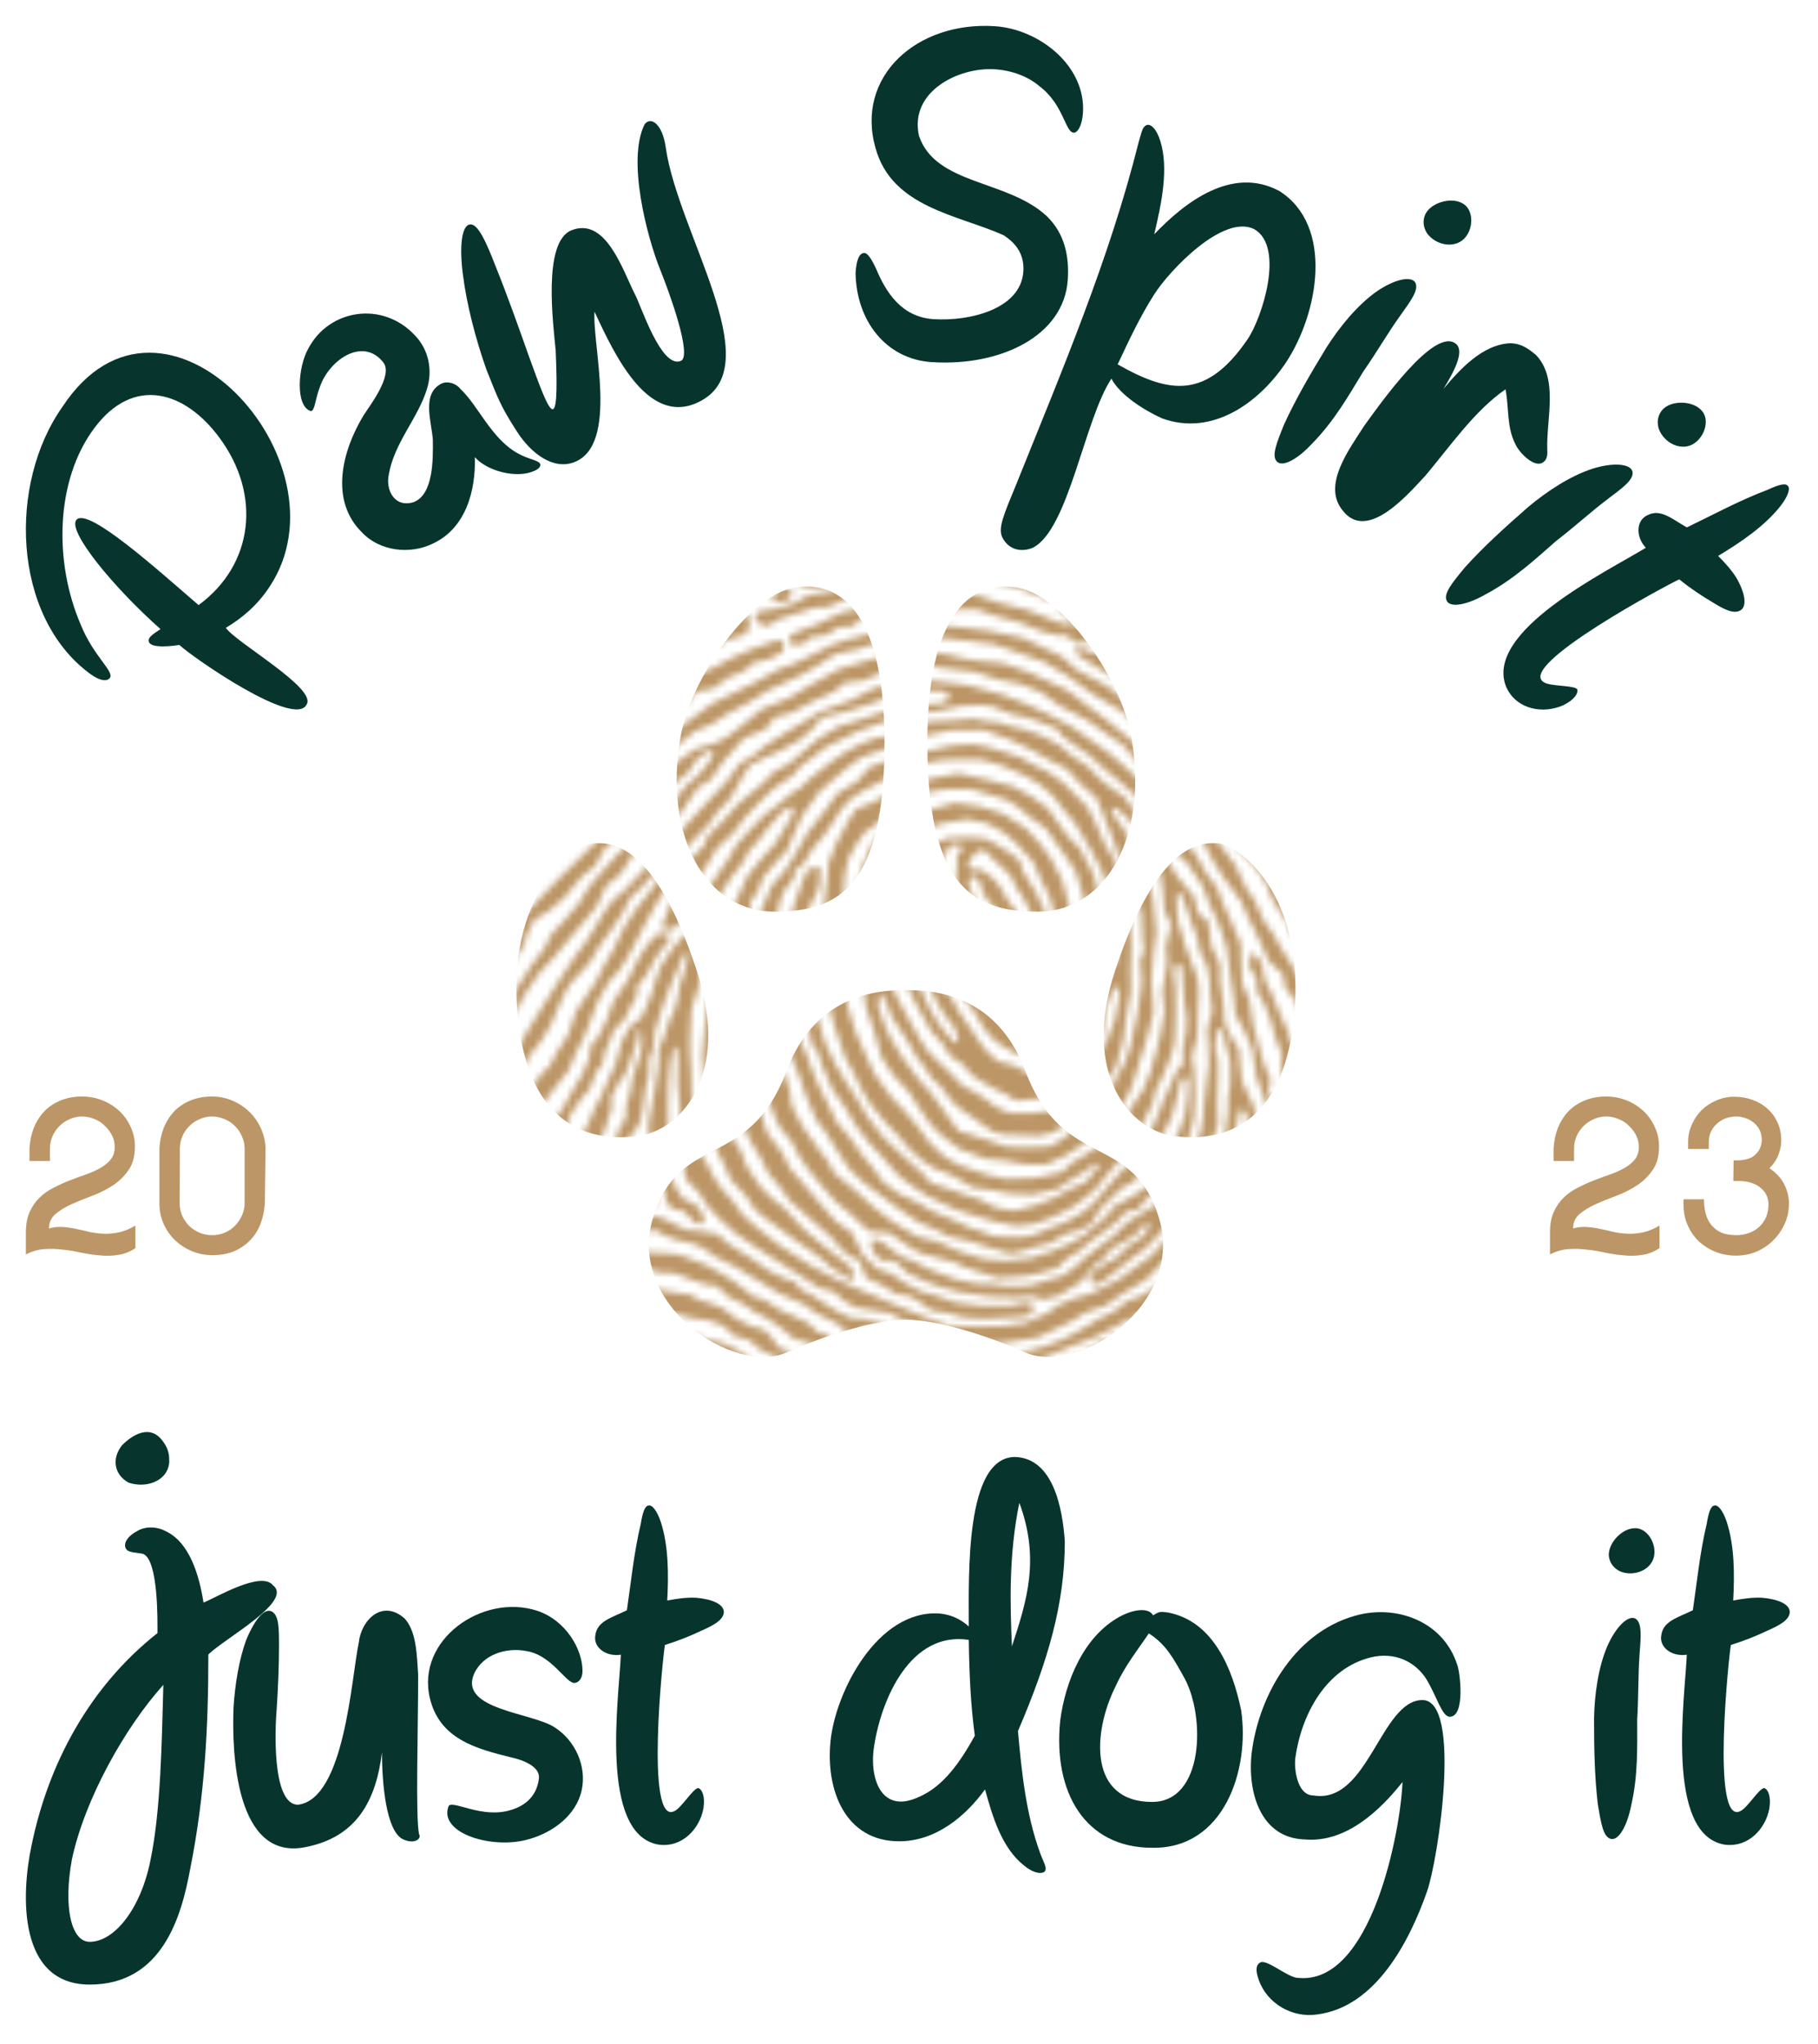 <svg width="281" height="316" viewBox="0 0 281 316" fill="none" xmlns="http://www.w3.org/2000/svg">
<mask id="mask0_1202_3859" style="mask-type:alpha" maskUnits="userSpaceOnUse" x="76" y="59" width="128" height="183">
<path fill-rule="evenodd" clip-rule="evenodd" d="M118.87 61.748L121.023 61.21L124.119 60.2L126.272 60H129.03L130.511 59.328L131.925 59.262L134.416 60.809L137.174 60.609L140.742 60.271H144.376L150.097 60.338L153.998 60.809L158.237 61.548L161.334 62.49L165.101 63.095L166.178 64.305L165.368 65.314L161.263 64.505L157.224 63.562L154.466 62.824L152.041 62.691L149.821 62.019L147.063 62.219L141.881 62.019L137.104 62.086L135.084 63.362L132.727 62.486L130.44 61.072L125.191 61.272L120.885 62.148L118.865 61.744L118.87 61.748ZM101.103 75.204L101.979 73.39L102.922 72.447L105.413 71.638L107.499 70.829L109.314 69.481L112.544 68.539L114.831 67.329L117.927 66.053L120.685 65.514L124.586 64.572L126.605 64.034L128.02 65.31L127.749 66.724L125.191 67.129L122.228 67.329L120.276 68.472L117.584 68.539L116.17 69.682L113.679 69.748L112.536 71.229L109.911 71.296L108.497 72.439L105.134 73.177L103.318 74.454L101.099 75.192L101.103 75.204ZM131.049 63.562L129.635 64.91L128.087 64.505V63.696L129.23 63.291L130.507 62.82L131.045 63.558L131.049 63.562ZM129.096 65.986L128.963 66.995L129.906 67.196L131.992 67.262L133.407 66.791L134.754 65.982L136.503 66.453L138.184 66.991L139.799 66.386L141.752 67.396L144.109 66.724H148.011L150.164 66.386L152.116 67.867L156.018 68.743L161.066 69.215L162.681 69.886L164.634 68.743L166.182 69.552L169.145 70.428L172.241 72.109L175.675 73.119L178.433 73.39L178.771 72.785L176.885 71.842L175.47 71.709L173.655 70.228L170.83 69.352L168.139 68.142L164.438 67.805L161.275 67.467L159.189 67.062L155.083 66.591L153.268 65.514L150.71 64.976L146.942 64.705L142.703 64.906H137.588L134.896 64.634L133.619 64.972L130.323 66.182L129.113 65.982L129.096 65.986ZM93.968 85.161L93.697 84.152L95.378 83.076L97.06 81.728L97.798 80.114L100.623 79.105L102.238 78.162L105.601 76.481H107.282L109.097 75.271L112.127 73.857L117.242 72.109L120.539 71.167L123.635 70.762L124.306 70.562L125.854 69.823L127.603 69.69L133.661 69.352L136.286 68.409L139.181 69.148L143.016 69.215L147.593 69.415L151.966 70.291L155.262 71.434L158.292 71.3L161.455 72.243L163.674 72.176L167.108 72.781L169.061 73.724L171.214 75L172.562 75.472L176.33 76.681L179.764 78.496L183.736 80.581L186.561 83.138L186.36 83.409L183.803 81.795L178.62 79.981L173.709 78.095L171.018 77.086L166.979 75.672L164.826 74.395L162.673 73.657L158.162 73.59L155.605 73.319L152.509 71.638L150.894 72.376L145.645 71.3L139.586 70.357L134.742 70.695L130.974 70.629L125.525 72.647L123.034 72.447L120.138 73.995L117.985 74.062L116.708 74.938L113.883 74.871L112.607 76.014L111.463 77.29L106.886 78.366L104.933 79.576L102.309 80.923L99.751 81.662L96.521 83.747L93.964 85.161H93.968ZM89.795 95.456L89.391 94.042L90.062 92.495L91.61 90.68L93.763 89.266L95.311 87.652L100.089 84.894L102.847 83.48L106.414 82L110.787 80.652L113.345 79.038L115.231 78.633L117.046 77.824L122.228 76.21L126.334 74.729H128.287L134.613 72.981L138.985 73.453H143.429L147.668 74.124L151.974 74.529L157.357 75.672L163.211 77.286L166.912 79.305L170.747 81.19L175.862 82.604L180.773 84.824L185.351 87.447L188.513 89.4L189.928 91.214L190.871 92.695L189.189 92.424L184.345 89.6L179.972 87.176L176 85.362L174.047 84.552L172.7 84.486L169.336 82.6L167.521 82.4L164.292 79.843L159.581 78.229L155.408 77.086L149.35 76.01L143.362 75.338L138.113 75.271L131.854 75.609L124.991 77.157L120.818 78.904L114.359 81.595L110.32 82.471L108.1 83.952L104.128 84.623L101.303 86.776L98.007 89.062L96.592 89.466L95.178 90.542L92.687 91.819L91.744 94.105L89.791 95.452L89.795 95.456ZM87.575 102.452L87.442 101.713L88.318 100.57L88.518 99.156L90.267 97.675L93.563 95.185L96.254 93.1L97.869 92.561L99.955 90.609L102.713 89.8L106.214 87.714L110.32 86.033L113.078 84.824L114.693 84.419L120.142 81.929L124.248 80.314L127.882 79.71L129.902 78.362L131.717 78.496L134.275 77.824L140.6 77.419L147.197 77.824L152.784 79.238L158.167 80.719L161.801 82.671L162.139 81.595L163.487 81.395L165.168 82.809L165.773 84.223L168.131 85.166L168.736 86.375L173.313 87.923L176.275 89.337L180.515 91.356L183.273 93.241L187.646 95.732L190.541 97.479L193.504 99.365L194.447 101.113V102.46L193.708 102.527L192.97 101.45L192.027 100.374L189.269 98.893L185.972 97.617L184.02 96.407L181.933 94.388L179.038 93.85L175.604 91.427L172.779 90.955L171.636 89.879L166.991 88.669L163.491 88.603L160.595 87.527L157.499 87.055L153.055 85.17L149.621 85.036L145.315 84.027L142.086 83.555L138.451 84.294L134.412 85.37L130.711 85.841L130.039 87.051L127.01 87.184L122.704 88.394L122.099 89.404H119.946L117.726 91.218L114.43 92.832L111.672 93.17L110.662 94.651L107.028 95.727L103.26 97.542L99.492 100.166L98.078 101.375L97.001 104.199L95.453 106.152L92.628 107.294L91.552 109.18L88.794 111.199L88.389 112.342L90.004 113.08L91.957 111.128L95.391 108.233L97.882 106.147L100.64 103.59L102.321 101.976L102.659 100.833L103.602 100.967L106.36 99.419L109.995 97.671L111.81 97.333L113.491 95.986L114.029 94.505H115.106L115.306 95.243L115.978 95.915L115.373 98.001L112.41 98.944L108.976 100.625L107.024 102.172L105.138 102.981L102.78 104.395L100.761 105.538L99.551 107.491L96.993 109.443L93.83 111.799L92.215 114.694L92.082 116.108L90.734 117.994L88.514 118.87L86.561 119.408V121.427L85.485 121.831L84.542 122.303L83.127 124.589H82.118L81.513 123.513L82.456 122.165L83.127 120.684L85.214 118.799L87.233 117.251L89.32 116.375L89.858 115.499L88.982 114.019L87.3 114.557L85.147 116.171L82.927 117.247L82.656 116.305L84.271 114.49L86.224 112.133L87.1 111.324L88.043 109.105L89.591 107.828L91.139 105.943L92.62 104.8L94.64 103.59L95.516 102.176L94.706 101.638L93.563 101.976L92.754 103.928L91.339 103.657L90.329 103.386L88.176 105.538L86.428 106.414L84.88 106.143L84.68 104.796L87.438 103.987L89.253 102.777L91.61 101.567L93.968 100.829L95.516 99.886L98.545 98.339L100.498 96.591L103.727 94.776L107.362 93.095L110.053 91.615L111.196 92.019L112.072 90.876L115.974 88.59L117.05 88.252L118.398 88.119L121.427 86.638L124.323 85.9L126.476 85.161L130.177 84.085L132.601 82.942L134.083 83.142L136.035 82.066L139.065 82.133L142.565 81.662L144.518 81.862L148.419 82.738L150.706 83.476L152.388 83.409L155.55 84.352L159.251 84.824L161.471 85.9L164.5 87.043L165.915 86.371L164.905 85.295L160.328 83.547L155.955 82.2L150.973 80.923L146.867 79.981L143.433 79.443L138.451 79.376L135.155 80.047L130.173 81.395L127.749 81.528L123.981 82.738L121.423 83.276L120.347 84.419L117.05 85.362L115.636 85.633L113.954 86.776L110.858 87.447L108.367 88.861L106.281 90.88L103.79 91.218L102.108 92.966L99.079 94.58L96.321 96.666L94.773 97.204L93.158 98.481L91.272 99.757L89.591 100.967L87.571 102.447L87.575 102.452ZM119.813 93.1L119.274 92.09L120.351 91.147L121.966 90.743L122.437 91.886L121.966 92.557L120.822 93.028L119.813 93.095V93.1ZM123.447 90.542L125.062 90.88L127.419 90.68L128.629 89.537L128.496 88.728L127.553 88.528L125.6 89.47L124.657 90.142L123.58 90.008L123.447 90.547V90.542ZM116.583 95.252L117.322 96.395L118.669 96.799L120.351 95.723L123.714 94.647L126 93.909L127.886 93.842L131.454 92.361L134.888 90.409L137.041 90.476L140.07 88.119L142.223 88.457L144.176 89.195L147.81 88.857L151.04 89.666L155.413 90.338L158.308 91.214L161.338 92.424L163.357 92.49L167.868 93.971L172.983 96.057L175.675 97.066L178.299 98.276L180.79 99.014L183.481 101.505L184.691 101.705L186.644 103.252L189.269 105.271L192.703 107.762L195.461 110.586L196.27 110.519L197.08 109.914L196.946 108.838L195.803 107.962L193.988 106.147L190.692 103.186L188.943 102.376L186.319 100.896L184.637 99.819L183.828 98.81L182.079 98.61L180.331 97.196L179.793 96.32H178.716L175.821 94.505L171.782 92.757L169.024 91.615L165.994 91.481L161.955 89.666L157.445 88.657L154.011 88.186L152.596 87.109L149.433 87.043L148.29 87.314L144.723 86.709L142.436 86.509L139.207 86.913L135.977 88.261L133.352 88.866L131.4 90.008L128.304 91.423L124.941 92.027L122.516 93.375L119.959 94.113L117.334 94.518L116.595 95.256L116.583 95.252ZM83.132 110.323C83.265 109.526 83.169 109.651 82.998 108.508L84.141 107.699L85.689 107.97L85.352 108.642L85.218 109.718L84.613 110.323H83.132ZM79.698 128.689L79.764 127.479L79.965 125.932L80.57 125.798L80.908 126.808L80.57 128.76L79.694 128.894V128.693L79.698 128.689ZM82.593 129.832L82.66 127.746L83.536 125.999L85.352 124.722L87.1 122.637L89.386 120.822L91.673 118.265L92.816 117.727L94.164 115.303L96.788 112.88L100.085 110.323L103.652 107.294L106.615 105.547L108.163 103.999L109.978 103.394L113.074 101.713L116.508 100.232L120.342 98.885L121.152 99.356L121.018 100.704L118.999 101.847L116.441 102.452L115.027 103.728L112.536 104.737L110.249 106.418L107.691 106.89L105.471 109.38L101.499 112.071L100.356 113.418L98.942 113.889L97.46 115.704L96.046 116.713L94.564 118.665L94.364 120.013L92.211 120.889L90.325 122.908L89.048 123.717L88.915 125.064L87.367 125.803L85.752 126.612L85.147 127.555L84.137 129.169L83.127 130.178L82.589 129.84L82.593 129.832ZM122.166 99.423L122.838 99.828L124.724 99.223L125.062 98.551L127.753 98.147L129.639 96.937L131.792 96.804L134.283 94.651L137.784 94.785L139.198 94.046L141.351 93.913H144.785L147.343 94.251L150.977 94.184L153.602 95.127L157.774 96.27L160.87 97.546L163.428 98.218H164.776L166.591 99.494L168.005 99.156L169.754 99.29L171.907 100.366L177.022 102.585L180.252 104.671L182.609 106.018L186.444 108.442L186.782 109.651L188.868 110.323L191.426 111.87L194.455 115.303L197.551 117.66L197.889 118.803L199.304 119.746L200.651 121.022L201.123 120.146L200.313 119.137L199.642 118.532L199.37 117.322L197.622 115.708L195.198 113.151L191.363 109.789L187.796 107.232L185.776 105.417L182.547 103.736L179.584 101.651L178.036 101.179L174.469 99.431L172.787 98.96L171.239 97.479L168.21 97.346L166.057 96.336L164.242 96.47L158.655 94.251L154.349 93.174L151.253 92.098L146.542 91.56H141.493L138.197 91.76L135.372 92.499L133.352 93.98L130.19 94.651L126.217 96.537L123.86 97.413L122.112 98.151L122.178 99.427L122.166 99.423ZM79.164 137.099L78.559 135.822L79.368 135.351L81.859 134.341L82.464 133.603L83.002 132.189L83.945 131.651L85.898 130.237L87.713 127.746L89.395 127.475L90 126.666L91.481 124.985L93.096 122.899L95.249 120.947L96.392 119.738L97.74 118.323L101.036 115.228L103.594 113.547L107.161 110.923L110.057 108.771L116.721 105.476L120.355 103.457L122.779 102.581L125.137 101.438L128.433 99.757L130.924 98.881L137.316 97.267L142.699 96.457L147.476 96.862L152.592 97.467L158.112 98.61L164.033 101.434L166.457 103.586L171.035 106.01L173.659 108.095L176.15 110.248L178.908 112.062L182.409 113.205L185.234 115.02L188.868 118.115L191.226 120.334L195.398 125.315L196.675 127.267L197.618 128.681L199.032 129.352L199.771 130.766L200.714 132.114L202.667 133.728L202.262 134.938L199.504 133.728L197.756 131.776L194.393 127.2L190.354 122.491L188.067 120.405L186.319 118.519L184.366 117.243L182.48 115.291L180.394 114.482L180.594 115.358L182.48 117.643L184.366 119.458L186.114 121.343L187.929 122.958L190.287 125.582L191.835 127.467L193.516 129.553L195.803 132.514L196.679 133.928L198.699 136.485L199.775 139.042L200.585 141.195L201.461 143.08L201.932 145.099L203.48 146.58L203.414 147.723L201.999 148.461L200.451 145.971L198.77 142.271L196.683 139.109L195.74 136.619L194.059 133.995L191.163 130.9L188.538 127.067L186.047 123.567L183.961 120.743L180.798 117.919L179.05 114.89L176.426 112.738L173.263 109.843L168.957 107.353L165.189 104.596L161.488 102.376L157.044 100.762L153.543 99.552L148.094 98.881L143.721 98.409L140.358 99.081L135.581 99.352L132.823 100.295L129.121 101.104L126.297 102.919L123.605 104.466L118.761 106.685L116.003 108.433L112.235 110.452L110.149 111.866L107.324 113.076L104.362 115.499L101.937 116.776L99.718 118.995L98.169 121.419L95.745 123.233L93.859 124.981L91.906 127.067L90.021 129.624L87.463 131.104L84.838 133.528L82.819 135.142L80.194 137.161L79.184 137.094L79.164 137.099ZM163.624 94.376L163.895 94.847L165.172 95.452H166.787L166.449 94.714L164.634 94.242L163.624 94.376ZM166.249 100.295L166.654 101.371L168.539 102.514L170.154 103.524L171.836 104.466L175.065 106.418L176.68 108.371L178.028 108.504L182.605 110.861L184.353 111.466L186.64 113.685L189.265 115.837L191.484 117.723L193.909 119.608L194.918 121.423L196.804 123.508L198.152 124.856L199.5 126.875L201.048 127.546L201.924 128.894L202.529 127.617L202.124 126.003L199.567 123.379L195.665 119.879L193.646 118.332L192.569 116.38L188.801 113.218L185.906 110.932L182.543 108.713L179.647 106.694L178.166 106.222L175.136 104.003L173.388 103.532L170.897 101.108L168.744 100.908L166.891 100.099L166.253 100.303L166.249 100.295ZM78.759 148.807L77.949 148.203L78.083 145.846L79.631 142.884L83.265 139.051L86.495 135.689L89.591 132.66L93.697 128.622L95.512 126.67L99.079 122.837L101.837 120.551L104.462 117.927L107.491 115.775L110.854 114.765L112.602 113.756L114.755 112.075L117.785 109.585L121.824 107.97L125.258 105.885L129.768 103.394L134.279 102.047L138.99 100.837L143.5 100.704L146.663 101.242L149.154 101.847L151.374 102.185L155.008 102.522L158.909 103.87L164.968 106.694L168.736 109.589L171.494 111.674L174.523 114.165L177.752 116.722L179.705 119.212L181.858 121.769L183.54 123.921L184.888 125.807L186.907 128.297L189.127 131.325L190.942 133.749L192.623 137.315L193.9 139.13L195.315 142.292L196.796 144.377L198.073 146.663L200.497 150.497L202.045 153.121L202.383 155.139L201.912 157.158H201.173L200.902 156.015L200.23 154.739L198.548 152.453L198.348 150.705L196.062 148.486L194.918 145.862L192.966 141.891L191.756 139.201L189.398 136.039L187.717 133.482L186.168 130.52L184.149 127.83L181.929 125.677L180.314 121.777L178.028 119.692L175.67 117.606L173.517 115.116L170.826 113.301L168.001 111.282L163.829 109.13L160.866 106.977L157.432 105.63L154.47 105.092L150.497 103.816L145.72 103.277L141.952 102.606H138.656L136.031 104.087L133.34 105.23L130.649 105.501L128.9 106.915L125.4 108.529L122.237 110.21L119.746 110.882L118.265 112.767L114.968 114.115L111.805 117.681L109.853 120.505L107.9 121.715L104.937 126.02L102.246 128.71L97.802 132.143L95.916 135.105L93.697 136.919L92.215 140.081L90.129 142.638L88.043 145.062L85.618 147.956L83.261 150.513L81.041 153.809L79.694 156.499L78.212 157.171L77.269 156.362L77.469 155.486L78.746 154.276L80.428 151.919L82.109 149.295L84.262 146.401L85.205 144.448L87.02 142.496L89.445 139.672L91.126 136.982L92.608 135.234L95.503 132.005L98.466 129.181L101.9 126.22L103.986 124.067L106.139 121.377L107.887 119.896L109.636 117.81L110.374 116.263L109.702 116.063L107.887 117.139L106.406 119.358L103.177 121.982L101.829 122.791L101.09 124.743L99.275 125.886L97.122 127.434L96.384 129.452L95.036 129.653L93.221 131.538L92.011 133.824L89.925 135.505L88.243 137.524L87.166 138.8L84.742 140.886L82.589 142.163L81.513 144.248L80.975 146.063L79.427 148.486L78.755 148.824L78.759 148.807ZM76.539 166.298L76.739 165.626L78.759 164.079L80.979 160.312L83.265 156.545L86.628 151.231L89.052 147.598L90.801 145.241L93.425 140.936L94.84 138.984L96.188 137.975L99.889 134.074L102.58 131.113L105.743 127.884L107.829 125.598L112.473 120.618L114.359 117.994L116.174 116.984L118.327 115.237L121.29 113.351L124.653 111.332L126.672 110.056L131.517 108.241L135.284 106.289L139.257 105.885L141.748 105.009L145.515 105.413L149.417 105.885L154.866 107.365L158.701 108.846L161.863 110.327L165.765 112.413L171.285 116.313L173.709 118.399L176.739 121.222L178.487 123.308L180.302 125.327L182.522 129.027L184.946 132.322L186.494 135.08L188.042 137.099L189.185 139.993L190.666 143.289L191.81 145.979V148.132L192.01 152.032L193.087 154.455L193.625 158.089L194.568 161.655L195.444 164.75L196.387 166.903L195.982 168.788L196.992 170.202L197.597 172.017L199.078 174.912L201.503 179.083L201.569 180.63V181.573L199.888 181.707L198.002 183.859L193.696 186.821L191.609 188.502L189.323 189.107L187.842 189.845L185.555 192.402L182.259 194.488L180.173 194.688L177.143 197.783L173.442 200.002L170.884 201.817L167.922 202.826L165.231 204.44L160.386 206.726L156.214 207.398L152.312 207.936L149.083 207.736L145.853 206.86L143.429 206.455L140.938 204.774L137.504 202.959L132.255 202.084L130.236 200.941L129.025 199.731L126.601 199.059L123.572 197.107L120.004 194.821L116.641 192.669L113.612 190.583L111.255 188.431L109.302 186.345L108.025 184.326L106.21 182.512L105.672 180.831L105.605 176.86L105.134 173.427L105.067 171.003L104.729 167.303L104.796 164.141L104.595 162.122L104.057 161.784L103.585 164.408L103.314 167.503L103.248 171.003V173.827L103.719 177.327L103.786 179.817V181.836L104.391 183.517L105.601 185.331L107.416 186.141L108.492 187.417L108.897 188.694L108.159 189.365L107.216 188.827L105.801 187.279L103.848 186.808L102.972 185.665L102.839 184.456L101.829 183.041L101.357 181.227L101.224 178.265L100.752 176.451L100.214 174.903L100.281 173.356L100.686 171.203L101.157 168.646L101.428 166.898L101.7 165.351L101.833 163.465V162.051L102.572 160.504L103.043 159.023L103.515 157.542L104.12 156.466L104.725 154.38L105.063 152.295L105.734 150.342L106.273 148.257L106.339 147.381L105.935 147.181L105.396 148.257L103.648 152.295L102.705 154.785L101.967 157.004L101.157 159.628L101.024 161.847L100.285 163.799V166.156L99.747 168.442L99.275 171.875L98.804 173.76L97.594 175.508L96.584 176.451L95.374 178.265L94.969 180.217L94.631 181.898L94.026 183.58L93.421 184.994L91.74 186.341L90.73 187.484L88.915 188.493L88.243 190.174L85.281 191.722L82.723 193.607L81.646 193.203L81.847 192.193L82.723 191.922L83.799 191.317L84.675 189.703L86.695 188.155L87.838 187.146L88.715 186.474L89.32 184.86L90.263 183.851L91.61 183.379L92.553 181.832L92.958 180.217L94.101 178.803L94.84 177.323L95.512 174.832L96.722 172.813L96.788 170.861L97.393 168.909L97.731 166.757L98.27 165.076L98.875 163.261L99.213 161.78V160.166L99.012 159.223L98.608 159.29L98.541 160.566L98.003 162.314L97.331 164.2L96.592 166.218L95.921 166.823L94.439 169.647L94.573 171.195L93.563 174.357L92.754 176.376L91.339 177.252L90.6 178.933L89.996 180.48L88.986 182.699L87.237 183.976L84.342 186.8L82.527 188.414L81.922 189.424L81.183 188.414L80.712 187.676L81.317 186.8L83.536 185.052L84.884 183.304L86.97 181.419L87.575 180.343L88.114 178.39L89.728 175.9L91.005 173.477L91.948 171.257L93.025 169.239L94.302 166.277L95.111 164.596L95.516 163.182L96.054 161.096L97.131 159.01L98.007 158.068L99.083 157.396L100.026 155.311L100.698 153.629L101.37 151.41L102.108 149.391L103.994 146.567L105.609 144.753L107.495 142.867L108.1 141.12L108.167 139.439L109.915 136.748L111.263 134.662L112.473 132.981L113.75 130.696L115.431 128.81L118.056 126.053L120.68 124.034L122.362 122.62L123.776 121.744L124.986 120.534L128.35 117.844L130.707 116.229L132.86 115.086L135.013 114.211L138.243 113.539L140.734 112.262L143.763 111.524L146.12 111.457L150.493 111.12L152.984 111.591H154.061L156.147 112.262L158.3 112.734L160.925 113.677L163.683 115.157L165.769 116.905L168.193 118.519L170.008 120.405L171.757 121.819L173.709 123.166L175.996 126.195L177.744 128.28L178.62 130.028L180.035 131.98L181.312 134.471L182.188 135.747L183.736 137.632L184.612 138.709L185.017 140.728L185.755 141.737L186.765 142.409L187.036 144.765L187.237 146.246L188.584 149.141V151.765L189.123 155.465L189.256 158.022L190.066 159.907L191.48 162.126L191.614 164.012L191.952 167.107L193.566 170.54L194.105 172.154L194.171 174.24L193.971 176.864L193.366 178.949L192.761 180.497L192.423 182.854L190.942 184.668L189.799 186.349L190.203 187.697L191.551 186.487L192.29 185.411L194.509 184.134L195.991 183.325L198.277 182.049L198.949 180.03L198.544 177.473L197.401 174.311L196.191 171.821L195.114 168.997L194.171 166.373L193.566 162.202L192.423 159.511L190.942 156.821L190.671 154.063L190.333 151.911L189.594 146.463L188.922 144.444L188.184 142.359L186.974 139.868L185.897 136.973L185.088 135.764L183.54 133.478L181.654 131.73L180.644 129.173L178.558 127.358L177.21 125.139L175.529 122.987L172.704 120.497L171.022 119.149L168.331 116.726L166.649 115.583L164.158 113.768L163.349 112.625L160.925 111.683L158.638 110.873L156.351 110.402L153.389 109.192L151.774 108.992L148.478 109.126L144.777 109.935L140.471 110.34L135.96 111.82L132.597 113.03L127.482 115.587L125.529 117.135L123.981 118.211L122.433 119.959L119.537 121.911L117.18 124.197L115.294 126.216L113.207 128.906L110.716 131.192L109.978 132.606L108.092 135.501L106.744 139.334L105.196 142.901L103.448 143.71L102.171 143.372L102.98 141.487L103.719 139.535L104.662 137.72L105.672 135.768L106.143 134.287L106.748 132.806L108.701 130.854L109.44 129.173L111.659 127.021L114.084 124.263L115.632 122.987L118.056 120.968L119.537 119.354L122.028 118.006L123.914 116.392L126.338 114.306L129.635 112.288L132.059 111.549L134.483 110.74L137.041 109.931L139.465 109.259L142.361 108.855H144.042L146.062 108.583L146.938 107.641L145.728 106.831H142.227L138.526 107.236L134.554 108.784L131.053 109.927L126.948 110.936L125.671 112.55L123.718 114.298L120.622 116.046L118.402 117.055L115.978 118.265L114.901 119.813L113.958 121.494L112.949 123.308L110.862 125.527L109.448 127.546L106.552 130.508L104.871 132.66L103.056 133.937L100.498 135.618L99.221 137.099L97.406 138.78L96.263 141.065L94.514 143.689L92.699 146.179L91.085 148.87L89.603 150.484L88.055 152.165L87.112 153.846L86.103 156.132L85.159 158.351L83.678 160.842L81.863 163.128L80.787 165.347L78.095 167.094L76.819 166.823L76.547 166.285H76.539V166.298ZM195.323 179.216L194.718 180.293L194.585 181.435L194.785 182.645L195.728 182.174L196.537 181.435L197.142 180.359V178.678L196.604 177.669L195.528 177.869L195.19 178.678L195.323 179.216ZM191.889 171.212L192.765 172.421L192.899 174.236L192.832 176.593L192.361 177.669L191.551 179.483L191.484 181.435L189.598 183.454L188.789 185.069L187.846 187.221L185.96 189.645L183.673 191.664L182.259 191.935L183.269 190.254L183.607 189.044L184.883 187.563L186.093 186.62L186.765 184.806L188.313 182.653L189.39 181.039L189.661 178.682L190.47 176.663L191.075 174.04L191.48 172.088L191.885 171.212H191.889ZM106.69 159.102L106.89 155.94L107.9 152.779L108.371 150.422L108.709 147.865L108.843 146.317L109.314 143.356L110.662 140.327L111.334 138.175L113.082 135.551L114.897 133.194L115.84 131.38L117.05 130.17L118.732 127.951L121.018 125.327L122.5 124.655L122.633 125.732L120.952 128.556L119.742 130.508L117.856 132.527L115.498 135.488L114.017 138.717L112.874 141.003L112.064 143.76L110.921 145.846L110.316 148.603L110.116 151.498L109.982 152.912L109.444 154.998L108.972 158.497L108.568 163.14L108.768 165.63L108.901 167.849L109.102 171.078L109.84 173.297L110.04 175.721L110.917 178.078L111.926 180.03L112.936 182.316L115.427 185.006L116.775 187.092L118.661 188.573L121.152 190.387L123.038 191.801L125.124 193.215L127.144 194.696L128.354 195.839L130.102 196.982L131.583 197.925L132.055 197.049L131.517 195.906L129.159 194.02L126.334 191.801L124.048 189.849L121.29 186.821L119.203 185.14L117.455 183.325L115.369 180.23L114.493 177.873L113.145 175.854L112.335 174.307L111.864 170.874L111.459 168.788L110.988 165.088V162.869L110.921 160.583L111.121 158.226L111.054 157.017L112.064 156.007L112.264 156.816L112.198 157.893L112.331 161.864L112.736 164.487L112.936 167.449L113.608 169.735L114.417 173.03L115.965 176.326L117.513 178.883L118.861 181.506L120.476 183.392L122.157 185.678L124.515 187.763L127.273 190.187L128.821 191.601L129.764 192.811L131.179 194.087L132.86 194.825L133.332 196.173L133.87 197.52L136.09 198.53L138.514 200.01L140.667 200.348L142.215 201.291L143.963 202.567L146.521 202.972L148.945 203.644L152.041 203.844L155.542 203.644L157.966 203.51L159.514 203.105L159.648 201.558L158.3 201.358L156.014 201.896H152.112L147.739 201.358L144.305 200.148L142.419 199.677L139.524 198.129L137.842 196.919L135.556 196.11L133.402 194.025L131.654 190.525L129.163 188.777L126.405 185.615L123.714 182.453L122.166 180.705L120.818 178.082L118.532 175.053L117.655 172.158L116.512 169.264L116.041 167.583L115.436 165.363L115.098 163.211L114.826 160.992L114.555 159.244L114.622 157.563L114.217 155.748L113.612 154.334L113.007 152.249L113.141 150.501L113.879 148.82L113.812 146.396L114.689 144.377L115.565 142.225L115.97 140.611V139.468L117.246 137.516L117.851 135.768L119.737 133.482L121.69 131.396L122.7 128.906L124.048 126.011L125.462 124.059L126.472 122.511L130.578 118.945L133.135 117.06L136.569 115.85L140.471 114.369L143.367 113.631L146.867 112.892L152.05 112.826L155.884 114.24L159.452 115.921L162.347 117.602L164.905 118.878L166.991 121.164L169.549 123.45L170.964 127.016L172.04 129.774L173.588 134.216L175.136 136.435L175.675 138.521L176.413 141.078L176.613 145.249L176.814 146.93L176.209 148.545L176.48 151.84L175.875 156.282L175.337 158.773L174.732 161.734L173.855 164.291L172.508 166.648L171.631 168.867L169.14 171.291L167.592 173.176L166.178 174.319L164.496 175.867L162.343 177.214L159.18 177.348L155.68 177.281L152.179 176.071L148.14 174.795L145.582 171.295L143.834 168.871L142.086 166.986L139.328 163.219L137.512 160.191L136.436 157.701L135.697 155.344L135.969 153.529L136.845 154.606L137.855 157.229L140.412 161.129L141.76 163.553L142.837 164.829L143.98 166.644L145.328 167.854L146.337 169.201L147.614 170.749L149.095 171.891L150.305 172.701L151.787 173.777L153.335 174.853L155.15 175.391L157.908 175.458L160.466 175.591L162.823 175.053L165.448 173.239L166.996 171.962L169.015 169.272L170.43 167.186L172.316 165.372L173.592 160.929L174.064 157.363L174.802 153.191L174.736 150.03L174.869 146.129L174.669 142.767L174.398 139.201L173.522 136.172L172.245 132.877L170.697 130.387L169.215 126.954L168.005 124.668L164.304 120.968L162.018 119.354L159.731 118.211L157.645 117.068L155.692 116.396L152.867 115.52L150.443 115.049L147.08 115.249L143.784 115.987L140.283 116.592L137.525 117.468L134.362 118.611L132.614 120.697L129.384 122.716L127.636 125.139L124.878 128.639L122.992 131.934L121.377 134.491L119.291 136.915L117.405 141.22L116.8 144.582L115.59 150.501V153.058L115.995 156.287L116.666 159.315L117.476 164.225L118.014 167.253L118.753 169.472L119.358 171.625L120.434 174.115L122.454 176.605L123.33 178.42L124.945 180.776L127.503 183.872L129.184 185.757L131.542 187.709L133.29 189.39L134.433 190.333L137.529 190.604L140.087 192.419L142.04 193.628L144.464 194.3L147.289 195.038L149.375 195.981L154.286 197.528L156.306 197.395L158.392 197.261L160.207 196.924L161.822 196.452L163.436 195.981L164.784 194.634L166.737 193.424L168.285 192.077L170.909 190.191L172.795 188.644L174.072 187.296L175.887 186.958L176.964 185.544L179.722 183.258L181.403 180.835L182.48 178.211L183.828 175.587L184.566 172.626L184.7 169.126L184.566 165.559L184.228 163.274L185.038 160.312L185.171 155.669L185.305 153.045L185.034 151.027L184.295 149.074L183.219 146.25L182.613 144.165L182.142 142.751L181.871 140.06V138.041L182.609 138.241L183.552 140.798L184.157 142.613L185.1 145.103L185.438 147.055L186.515 149.141L186.92 151.294L187.053 153.784L187.391 156.207L186.582 159.102L186.715 161.054L186.849 164.416L186.444 167.779L186.106 170.469L185.972 172.555L185.634 174.64L185.23 175.85L184.691 177.398L185.296 179.012L186.644 178.812L187.116 177.197L188.259 173.764L188.125 170.536L188.259 166.636V163.945L187.787 161.993L188.192 158.965L189.002 159.436L189.54 161.859L190.145 164.012V167.445L189.807 169.935V171.887L189.335 175.249L188.797 177.873L187.721 179.354L186.778 181.711L186.039 183.796L184.762 185.682L182.743 188.439L180.723 191.063L179.109 192.811L177.899 194.158L175.407 195.973L172.916 197.787L168.677 199.939L165.852 200.749L163.699 201.691L161.884 202.968L158.45 204.515L155.016 204.987L151.115 205.053L146.471 204.92L143.108 203.644L139.945 202.367L134.763 200.148L131.466 198.734L128.975 197.591L125.208 195.572L120.363 192.41L116.863 189.653L114.776 187.768L113.228 185.615L111.275 183.396L110.065 181.511L109.327 179.963L108.451 178.753L107.574 174.582L107.103 172.43L106.903 168.997L106.836 165.901L106.636 162.539V160.387L106.702 159.111L106.69 159.102ZM135.021 193.549L134.55 192.068L134.955 191.53L136.231 191.935L137.779 193.078L139.056 194.087L141.343 195.03L143.834 196.306L145.649 196.978L147.397 197.649L149.417 198.121L151.098 198.459H153.051L155.338 198.797H157.357L159.105 198.73L162.268 197.787L164.154 197.249L166.107 195.902L167.521 194.554L170.213 192.469L172.232 190.921L174.047 189.107L176 187.83L178.896 186.082L180.444 185.273L181.52 182.916L182.597 181.169L183.945 179.354L185.021 179.825L185.693 180.768L185.088 182.182L183.811 184.335L182.263 186.487L180.849 188.301L180.039 189.849L178.762 191.196L177.081 192.944L174.656 194.692L172.437 196.506L169.946 198.392H168.736L168.535 197.182L169.412 196.239L170.488 195.568L172.574 194.425L173.718 193.282L174.928 192.206L176.609 191.196L177.485 190.053L177.619 189.244L176.809 189.311L175.8 190.587L173.442 192.135L171.961 192.873L170.413 194.688L168.998 195.697L168.393 196.64L166.912 198.254L165.231 199.264L163.683 200.273L161.258 200.878L159.443 200.34L157.224 200.54L152.984 200.407L149.688 199.935L148.006 199.664L145.182 198.855L142.962 198.046L140.271 196.769L138.251 194.884L136.098 194.817L135.021 193.541V193.549ZM118.669 153.112L118.803 150.151L119.612 147.594L119.545 144.565L119.95 142.68L120.355 139.989L121.093 137.837L122.708 135.751L122.842 134.542L124.19 133.532L125.738 130.975L127.014 129.561L128.291 127.813L129.906 125.256L131.32 123.642L133.069 122.432L136.77 120.48L139.595 118.665L142.286 118.127L145.72 117.456L148.616 117.389H151.578L154.874 118.332L158.375 119.879L160.866 121.36L162.819 123.108L164.634 125.465L166.182 127.279L168.469 131.113L170.15 134.275L171.093 136.765L171.832 139.793L172.17 142.888L172.508 147.398L172.374 148.812L170.96 150.697L169.816 153.659L169.145 155.878L167.663 158.502L166.386 160.858L164.705 163.215L162.485 164.629L161.004 165.639H158.313L156.965 164.763L154.14 164.024L152.121 162.072L150.101 159.111L148.419 156.687L146.671 153.659L144.518 150.697L143.104 147.735L142.161 145.583L141.556 142.621L141.489 139.188L141.017 136.631L141.894 134.479L143.375 132.865L143.508 134.008L143.17 135.689L142.766 137.641L143.104 139.927L143.642 142.484L144.18 145.174L144.785 147.46L146.333 150.017L147.61 151.903L149.025 154.326L150.773 156.75L152.121 159.035L153.869 160.988L156.627 162.669L159.923 163.878L162.548 163.541L164.5 162.264L165.377 159.169L167.396 156.207L168.539 152.307L170.021 148.741L170.693 145.041L170.288 139.726L168.94 135.017L166.921 131.184L164.901 129.098L161.939 124.927L159.514 123.179L156.619 121.565L152.917 120.622L148.14 119.546L144.239 120.284L138.923 121.765L134.75 124.122L132.326 125.064L131.116 126.879L129.163 130.579L128.087 133.336L127.815 136.231L127.411 139.526L126.672 144.907L127.077 149.145L127.953 154.864L128.963 158.564L130.578 163.34L132.059 166.098L133.202 168.454L134.55 170.673L136.907 173.568L138.722 175.454L140.675 177.74L142.49 179.354L144.305 180.564L147.201 181.707L150.431 183.592L153.189 183.93L155.88 184.468L159.581 184.668L163.553 183.726L165.439 182.378L167.188 181.369L169.341 179.888L169.946 180.021L169.608 180.493L167.926 182.645L165.302 183.855L163.082 185.065L160.391 186.207L156.756 187.15L153.931 186.679L151.574 185.469L149.354 184.731L147.068 183.922L143.838 182.845L142.561 181.365L139.736 178.808L136.64 175.913L134.083 172.617L132.535 169.994L130.786 167.303L129.105 164.479L127.49 161.117L126.614 158.155L125.47 154.589L124.932 151.694L124.527 147.723L124.999 144.023L124.728 140.928L126.343 137.766L126.681 136.419L126.747 134.4L126.409 133.862L124.795 134.533L124.056 136.147L123.451 137.895L122.575 140.252L122.441 142.137L121.836 144.828L121.431 148.728L121.231 152.899L121.098 156.937L121.636 159.966L122.174 163.128L123.451 166.089L124.527 169.251L126.142 173.084L127.419 174.699L129.91 178.67L131.458 180.889L133.611 182.908L135.697 184.456L138.86 186.812L142.023 188.965L144.447 189.974L146.6 191.117L149.63 191.789L153.064 192.865L156.093 193.741L157.908 193.403L159.723 192.798L162.214 192.193L164.772 190.712L166.724 190.174L168.61 189.232L170.025 186.875L172.516 184.451L173.459 183.575L175.074 182.766L176.555 181.219L177.969 178.528L179.246 176.309L181.061 172.742L181.938 169.581L182.476 167.024L183.148 166.285L183.686 167.428L183.552 169.647L183.148 172.338L182.409 174.423L181.533 176.238L181.128 177.919L179.851 179.871L178.775 181.486L176.688 183.842L175.007 184.919L172.111 186.533L171.035 188.014L167.872 190.704L165.852 191.981L162.623 193.395L159.393 194.471L155.287 194.875L151.991 194.604L147.952 193.328L144.923 191.914L141.827 191.175L138.193 189.023L135.097 186.666L132.272 184.109L128.909 181.285L128.032 179.604L126.551 177.652L124.06 174.152L122.379 170.924L122.041 168.433L120.831 164.867L119.954 161.905L119.011 159.753L118.878 157.734L118.607 154.572L118.673 153.091L118.669 153.112ZM125.333 164.888L124.594 162.802L123.856 161.388V159.302L123.117 158.16L123.455 156.007L124.127 155.807L123.993 157.759L125.07 159.307L125.408 161.326L126.418 162.602L127.023 164.621L128.637 168.321L130.657 171.216L132.138 173.773L134.224 176.53L136.582 179.087L138.939 181.778L140.892 183.258L143.112 184.739L145.265 185.815L147.689 186.958L151.257 188.101L153.815 188.84L157.044 189.511L159.602 189.24L161.822 188.502L163.774 187.626L165.727 186.616L167.475 185.34L169.361 183.792L171.043 181.64L173.263 179.15L175.483 176.93L176.492 173.902L178.107 170.673L178.645 168.521L179.722 166.369L180.798 163.745L181.537 161.321L181.67 158.631L181.737 155.536L181.67 152.641L181.399 150.555L181.67 148.941L182.409 149.008L182.747 150.284L182.881 152.774L183.081 155.198L183.419 157.217L183.352 159.302L182.814 162.126L182.881 164.346L181.737 165.76L180.861 167.845L179.718 170.336L178.908 172.488L178.032 174.373L177.761 175.721L176.413 176.797L175.337 178.949L173.655 180.697L172.445 182.044L170.559 184.197L169.011 186.011L167.396 187.359L164.838 188.84L162.414 189.782L159.318 191.059L157.432 191.259L153.731 191.125L151.578 190.316L149.763 189.711L146.867 188.364L144.109 187.221L141.956 185.945L138.927 184.531L136.569 182.783L134.888 180.497L133.273 178.545L131.32 175.788L129.301 173.431L127.886 170.469L126.472 167.712L125.529 165.355L125.329 164.884L125.333 164.888ZM130.382 151.298L130.248 147.798L130.448 145.374L130.582 143.155L130.382 140.331V137.436L130.582 135.013L131.187 132.589L132.263 130.637L133.678 128.618L135.697 127.204L136.574 125.79L138.793 124.647L142.966 122.561L145.928 122.023L149.967 121.957L152.997 122.833L155.755 123.709L157.503 124.852L159.118 126.266L161.676 128.08L162.886 129.828L164.434 131.98L166.249 134.671L166.921 136.823L167.592 139.109L168.064 141.261L167.864 143.547L167.325 146.576L166.72 150.075L165.172 151.556L163.424 152.97L162.952 151.827L163.895 150.413L165.105 148.732L165.377 145.837L165.781 142.609L165.176 139.785L164.167 136.085L162.352 132.585L160.804 130.499L158.517 128.009L155.016 125.79L151.449 124.647L147.681 124.109L144.113 125.052L140.817 125.994L137.788 127.409L134.892 130.303L133.615 133.198L132.806 135.755L132.468 139.455L132.739 141.541L133.01 144.031L133.211 147.06L133.277 151.231L133.816 155.536L135.092 159.369L136.236 163.407L138.051 166.164L140.542 168.855L141.889 171.007L143.909 173.902L145.795 175.717L148.419 177.669L152.459 179.15L155.083 179.35L158.313 179.955L161.676 180.021L164.571 178.674L167.329 176.926L169.282 175.112L171.435 172.959L173.926 170.135L175.003 167.779L177.36 160.174L178.303 156.408L177.965 151.427L178.303 147.189L178.708 144.094L178.236 139.184L177.698 136.494L176.017 132.727L174.94 130.37L173.459 127.813L171.777 125.594L172.049 124.785L172.925 125.256L174.339 126.466L176.154 128.956L177.502 132.185L178.917 134.337L179.388 135.28L179.726 137.703L179.997 140.798L181.007 142.951L180.198 146.313L180.398 148.937L179.659 153.175L179.997 156.27L179.326 160.037L178.654 162.727L177.778 165.822L176.701 168.446L172.124 175.241L170.104 176.855L168.018 178.336L165.66 179.75L164.179 181.164L161.822 181.702L159.735 182.107L155.429 182.241L152.267 181.502L148.228 180.088L146.075 178.878L143.65 176.593L141.698 173.969L139.949 171.883L137.663 169.46L135.105 165.893L134.028 163.536L132.28 159.636L131.137 156.003L130.532 152.37L130.398 151.294L130.382 151.298ZM136.369 146.25L135.764 141.808L135.426 138.041L135.764 135.146L137.179 131.713L139.198 130.032L142.161 128.485L145.661 127.275L149.563 126.603L152.792 127.342L155.35 128.823L157.503 130.775L159.656 133.198L161.071 136.36L162.214 138.579L163.224 142.213L162.886 144.97L162.481 147.727L160.595 150.351L158.308 149.879L157.299 148.198L154.541 145.775L152.726 143.418L150.773 139.585L149.963 137.499L149.692 136.018L150.297 135.413L151.24 135.951L152.116 138.375L154.336 141.132L155.546 143.489L157.632 145.846L158.642 147.193L159.047 148.336L160.395 148.269L160.933 146.855L161.671 145.174L162.009 143.493L161.471 140.869L160.057 137.841L158.171 134.813L157.566 132.998L156.289 131.989L154.203 130.641L152.317 129.632L149.625 129.432L146.463 129.565L144.176 130.441L141.013 131.113L139.532 132.46L138.389 134.345L137.512 136.498V139.255L138.117 141.612L138.455 143.698L138.656 145.983L139.394 150.493L140.404 152.779L141.547 155.135L142.962 157.692L144.038 159.578L145.586 161.192L146.863 163.211L148.949 164.625L150.026 166.039L151.841 167.249L153.86 168.392L155.342 169.063L157.023 170.14L159.381 169.939L161.601 169.739L164.025 168.93L165.235 167.044L166.311 165.23L167.455 163.682L168.731 161.868L170.008 160.254L170.546 158.235L170.818 156.082L171.894 153.258L172.566 152.382L172.904 152.854L172.971 154.268L172.633 156.082L172.295 157.697L171.623 159.444L171.018 161.059L169.941 162.539L168.527 165.096L166.712 166.844L165.635 168.192L165.364 169.001L164.087 170.886L162.001 171.762L159.176 172.1L156.014 172.033L153.994 171.157L152.379 169.948L150.965 169.005L148.812 167.862L146.859 165.843L145.511 164.567L143.558 162.681L142.282 160.796L140.467 157.567L139.119 155.077L138.38 153.73L137.842 151.844L137.571 149.959L137.3 148.682L136.895 147.473L136.357 146.263L136.369 146.25ZM140.946 148.136L141.889 149.279L143.099 150.488L143.504 151.903L144.176 153.65L144.985 155.198L146.062 157.012L147.41 158.627L148.015 160.041L148.082 161.05L147.476 161.117L146.062 159.503L144.919 157.955L143.976 156.408L143.237 154.993L142.499 153.246L141.76 151.898L140.884 150.689L140.346 149.341L140.279 148.265L140.951 148.132L140.946 148.136ZM149.563 133.67C149.859 133.161 150.097 132.823 150.372 132.256L151.382 131.38L152.592 131.718L153.468 132.794L154.678 133.87L156.16 135.284L157.169 137.303L158.112 138.717L159.055 140.465L159.527 141.474L159.932 142.888L159.865 144.369L158.989 144.569L158.517 143.155L157.574 141.741L156.631 140.26L155.688 139.051L154.95 137.703L154.14 136.494L153.13 135.484L151.716 134.475L149.967 134.341L149.563 133.67ZM145.323 135.017L145.728 133.132L146.2 131.584L147.076 130.575L148.691 130.708V131.446L147.952 131.984V133.532L147.819 135.818L147.952 138.037L148.624 139.313L148.824 141.036L149.771 143.418L150.915 145.166V146.98L151.586 148.866L152.529 150.885L153.806 152.837L155.354 154.047L157.307 155.999L158.584 156.875L159.794 157.346L161.275 156.608L162.352 155.869L163.699 155.131L164.909 154.055L165.852 152.574L166.457 152.17L166.658 152.979L165.986 155.064L164.976 156.074L163.023 157.488L161.676 158.835L159.861 159.373L157.774 158.364L155.888 157.488L154.474 156.679L152.521 154.46L151.511 152.307L150.164 150.559L148.682 148.474L147.873 146.117L147.201 144.302L146.463 141.274L145.253 138.988L145.319 135.017H145.323ZM152.726 146.184L153.13 148.136L153.802 149.683L154.678 150.826L156.631 152.174L157.303 153.45L159.118 154.326L161.004 154.526L161.609 153.25L160.799 152.24L158.646 151.903L157.37 150.626L155.484 148.878L154.069 147.131L153.126 145.583L152.721 146.188L152.726 146.184ZM79.164 175.178L78.425 174.369L78.492 172.955L79.702 171.608L80.912 169.522L82.46 167.637L83.874 165.822L84.884 164.88L86.094 162.66L87.843 159.903L88.986 156.47L90.534 154.047L92.149 151.69L93.359 149.266L94.773 146.843L96.388 143.481L98.274 140.586L100.494 137.762L101.975 135.743L103.252 134.8L103.99 135.071L104.124 136.214L102.847 137.628L101.704 139.243L100.827 140.79L99.818 142.605L98.608 144.961L96.993 147.99L95.716 150.009L94.168 151.69L92.353 154.852L91.343 157.542L90.267 160.299L88.99 162.79L87.913 165.413L86.165 167.633L84.684 169.585L82.936 171.871L81.588 172.68L80.107 174.094L79.164 175.17V175.178ZM79.568 182.916L78.897 181.569L80.511 180.426L81.521 177.736L83.945 175.717L85.293 173.497L86.975 171.345L88.656 168.317L90.071 165.96L91.08 163.536L91.281 161.651L92.424 160.374L93.905 157.346L94.781 154.856L97.068 151.423L98.278 148.933L99.488 146.847L101.236 144.628L102.584 144.29L103.527 144.628L103.394 145.437L102.384 146.647L101.307 148.127L100.702 149.27L99.826 150.818L98.478 152.499L98.412 154.047L97.673 155.19L96.597 157.475L94.848 159.29L94.176 161.104L93.505 162.585L93.1 164.537L92.157 165.68L91.147 168.304L89.87 169.785L88.189 172.209L87.517 174.565L85.902 177.189L85.835 178.536L84.559 179.412L82.472 180.893L80.586 182.574L79.643 182.774L79.577 182.908L79.568 182.916ZM202.792 175.112C201.928 174.928 201.765 173.977 201.311 173.16L200.434 171.345L199.087 169.46L198.615 167.507L197.943 165.084L198.144 162.998L197.201 160.575L196.324 157.48L195.381 155.123L194.305 153.308L194.171 151.223L193.095 149.475L193.228 147.322L193.9 147.594L195.043 148.803L195.244 150.351L195.649 151.898L196.458 153.312L197.334 155.532L198.144 157.417L199.153 159.636L199.425 160.983L200.839 162.126L202.32 162.731L202.658 164.145L203.33 165.96L202.592 166.836L202.187 165.422L201.515 164.212L200.372 163.336L199.429 164.75L200.238 166.565L200.777 168.584L201.987 170.064L202.458 171.612L202.796 172.822V175.108L202.792 175.112ZM83.874 195.097L85.556 193.954L87.98 192.811L89.795 191.534L91.681 189.786L93.567 188.039L95.316 185.886L96.73 183.6L97.135 180.843L97.335 179.229L97.606 177.748L98.278 177.143L99.421 177.343L99.96 178.757L99.555 180.238L98.95 182.457L98.545 184.948L97.602 187.033L95.382 187.976L94.644 189.524L93.834 191.271L92.153 192.414L89.662 194.229L87.237 195.439L84.951 196.248L84.008 196.114L83.874 195.105V195.097ZM101.303 186.349V185.34L100.898 184.197H100.293L99.688 184.935L99.488 186.011L99.688 186.75L100.565 186.95L101.303 186.345V186.349ZM95.716 191.868L96.121 190.592L96.93 189.649L98.545 188.573L100.698 188.034L101.841 188.101L103.256 188.706L104.67 189.444L106.085 190.116L107.766 190.249L109.381 190.521L110.996 190.792L112.139 191.935L114.563 193.549L116.111 194.492L117.793 195.701L119.003 196.511L121.023 197.52L122.909 198.192L123.718 199.268L125.738 200.344L127.352 201.42L128.9 202.43L130.315 203.168L131.729 203.773L133.411 203.84L136.169 204.578L139.532 205.992L141.551 207.135L142.628 208.345L144.985 208.816L147.81 209.554H149.763L152.521 209.825L155.012 209.421L157.503 209.083L159.523 208.678L161.609 208.074L163.966 207.131L165.514 206.392L168.139 204.912L169.954 203.769L172.04 202.826L174.06 201.212L176.885 200.069L179.309 198.321L181.595 196.64L184.153 195.226L186.44 194.016L188.188 192.535L189.669 191.259L192.094 189.983L194.785 188.235L195.995 187.225L198.281 185.611L200.234 184.401L201.044 184.739L201.315 185.815L200.505 186.625L198.957 187.163L196.466 188.439L194.18 190.187L192.16 191.935L189.736 193.82L187.516 196.039L186.707 196.778L184.149 197.987L182.401 199.468L179.038 201.354L177.356 202.834L174.26 204.044L172.04 205.254L169.145 206.735L165.105 208.282L162.414 209.425L159.79 210.368L156.022 211.177L151.649 212.053L147.748 211.244L145.056 211.043L141.894 210.305L140.346 210.238H138.193L134.896 209.429L132.61 207.815L130.995 206.067L129.514 204.653L126.151 202.972L124.198 201.558L122.245 200.749L120.092 199.739L117.939 198.392L115.652 197.045L113.837 195.902L110.608 194.287L108.388 192.74L106.974 192.202L104.416 191.597L102.801 190.992L100.915 189.983L99.3 190.925L97.414 192.135L95.733 191.864L95.716 191.868ZM132.931 205.729L133.603 206.939L134.951 207.477L136.432 208.082L138.585 208.553L139.461 207.948L138.451 207.277L137.104 206.538L135.151 205.729L133.67 205.325L132.931 205.729ZM85.485 201.896L84.275 200.886V199.944L85.485 199.134L87.371 197.858L89.524 197.253L91.139 196.444L92.62 195.167L94.573 194.225L97.131 193.887L99.284 193.549L102.179 193.682L104.737 193.883L106.285 194.421L109.448 195.697L111.805 197.045L113.691 198.254L115.306 199.531L116.583 200.473L118.064 200.878L120.555 202.492L122.508 203.368L124.932 204.511L126.28 205.859L127.828 206.33L128.704 207.339L130.185 209.02L131.867 210.368L134.692 211.31L137.25 211.582L140.279 212.186L141.76 212.387L143.98 212.991L147.614 213.329L151.048 213.53L153.873 213.463L156.431 213.058L158.989 212.249L161.48 211.577L165.519 210.301L167.943 209.025L170.029 207.544L172.52 206.668L175.683 205.525L177.431 204.111L180.122 202.363L181.871 201.42L185.034 200.277L188.13 198.058L189.945 196.711H191.155L192.636 196.844L195.598 195.43L197.28 194.421L198.423 194.825L198.694 195.768L197.418 196.373L195.669 196.911L193.854 198.054L191.568 198.863L189.415 199.134L187.529 200.949L185.242 202.496L182.146 203.306L178.917 205.053L177.031 206.196L175.011 207.072L173.196 208.082L170.234 209.696L168.686 210.973L166.061 211.511L163.303 212.991L160.007 214.134L156.911 214.539L154.086 215.077L151.461 215.615L148.298 215.077L145.403 214.539L141.902 214.268L137.391 213.596L134.633 213.325L131.875 212.854L129.451 211.978L124.402 211.373L121.978 210.701L119.692 209.692L117.538 208.616L115.79 207.135L113.433 206.463L111.818 204.916L109.531 204.107L106.84 203.702L104.216 203.03L101.457 202.559L98.9 201.821L95.466 201.954L92.841 201.416L91.427 202.292L89.407 203.03L88.331 202.492V201.283L89.608 200.811L92.77 199.869L93.647 199.197H95.462L99.434 198.997L102.396 199.468L104.416 199.806L106.773 200.144L108.05 200.953L110.136 201.558L111.951 202.367L113.299 203.51L114.847 204.386L116.462 205.124L118.077 205.529L119.153 206.605L120.363 208.286L122.383 209.095L124.941 209.229L126.893 210.038L128.241 209.838V208.962L126.76 208.29L125.078 207.619L122.654 206.881L120.906 205.4L118.686 203.852L116.466 202.709L115.118 201.7L112.427 200.352L110.879 198.805L108.993 198.534L106.302 197.591L104.216 196.782L102.063 196.715L99.843 196.11L97.556 196.043L94.865 196.448L92.845 196.919L90.893 197.862L88.268 198.872L87.392 199.748L86.653 201.024L85.51 201.9L85.485 201.896ZM191.438 194.846C191.764 194.521 191.601 194.663 192.077 193.941L192.782 193.303L194.025 192.498L195.235 191.559L196.074 191.326L197.351 190.654L199.433 189.716L200.305 190.053L200.472 190.758L200.205 191.296L198.761 191.701L197.789 192.373L196.579 193.044L195.707 193.278L194.497 193.949L193.658 194.588L192.786 195.092L191.776 195.43L191.405 195.197L191.438 194.859V194.846ZM92.616 207.681L90.801 207.344L89.791 207.21L89.253 205.662L89.991 204.991L91.877 205.124H94.635L97.26 204.853L100.423 205.053L103.318 205.929L106.214 206.267L109.039 206.939L112.135 207.748L114.355 208.891L115.903 210.034L118.056 211.043L119.737 211.853L121.419 212.729L124.448 212.795L126.872 213.671L129.025 213.738L131.45 215.015H133.336L135.151 215.419H139.19L141.814 215.757H144.034L146.592 216.162L147.94 216.633V217.643L145.853 217.914L144.577 217.713L141.819 217.442L139.933 217.78H138.251L136.837 217.042L134.617 216.908H132.126L129.163 216.437L125.867 215.699L122.637 214.96L119.675 214.422L118.26 213.075L116.374 212.266L112.94 210.852L109.577 210.042L107.424 209.438L104.866 208.966L101.032 208.361L97.197 207.823L92.62 207.69L92.616 207.681ZM197.401 199.272L192.757 200.886L188.989 202.367L186.365 203.915L183.607 204.991L180.782 205.662L179.705 206.538L177.214 207.815L174.857 209.229L172.165 210.238L170.551 211.248L169.812 212.662L167.121 213.471L162.61 214.885L160.186 215.761L156.214 216.637L154.061 217.042L150.898 217.513L148.611 218.723L145.853 219.261L141.209 219.328L138.314 219.528L135.351 219.057L132.188 218.719L130.911 218.585L127.682 218.047L124.786 217.847L121.824 217.309L118.661 216.57L116.036 215.294L114.017 214.689L110.316 213.48L107.558 212.537L104.328 211.865L101.099 211.594L98.136 211.189L93.492 210.785H91.406L90.53 212.132L91.339 212.604L92.416 212.537L94.635 213.413L97.46 214.151L99.075 214.422L100.89 214.76L103.648 215.098L106.273 215.165L107.887 215.77L109.84 216.646L112.331 217.184L114.013 217.655L115.694 218.393L118.991 218.998L122.758 219.336L126.259 219.941L129.489 220.279L132.313 220.617L135.409 221.021L139.111 221.155L142.273 220.955L144.293 220.888L148.332 220.688L151.428 219.949L155.262 219.411L159.301 218.468L163.407 217.392L167.513 216.583L171.819 214.969L179.626 213.221L181.846 212.483L183.932 211.744L185.075 211.006L188.509 210.063L190.395 209.392L193.625 208.315L195.24 207.239L196.316 206.23L196.921 204.953L196.316 204.349L194.568 205.225L191 207.039L187.566 208.249L184.537 209.325L181.441 209.863L179.084 210.806L176.797 211.949L174.306 212.353L172.758 213.092L171.681 213.158L171.953 212.282L173.839 211.34L175.858 210.263L178.416 209.454L181.512 208.578L182.789 207.769L185.48 206.559L187.366 205.683L190.262 204.807L192.953 203.46L195.444 202.184L196.454 201.579L198.135 200.77L198.407 199.76L197.397 199.289L197.401 199.272ZM106.143 220.938L103.181 220.129L100.489 219.591L98.403 218.919L96.655 217.909L94.702 217.638L94.431 216.9L95.845 216.833H98.67L101.094 217.238L103.114 217.509L105.067 218.452L108.096 219.595L111.326 220.066L114.96 220.738H118.661L120.947 221.142L123.167 221.342L127.14 221.881L129.764 222.619L132.86 223.495L136.832 223.157L140.467 222.886L144.301 222.615L146.859 222.815L149.35 221.872L151.707 221.201L155.746 220.663L158.843 220.325L161.267 219.92L163.353 219.111L166.178 218.773L169.407 217.697L171.898 216.958L174.794 216.22L177.419 215.949L180.177 214.873L182.601 214.602L185.292 212.987L188.322 212.178L190.274 211.169L193.237 210.092L194.785 209.755L195.19 210.226L194.18 211.369L192.632 212.645L190.545 213.317L189.064 214.193L185.363 215.674L183.41 216.55L181.729 216.75L179.038 217.693L176.28 218.769L173.855 219.173L170.826 219.24L168.606 219.912L166.249 220.788L163.557 221.192L159.656 221.864L155.079 222.873L152.655 223.683L150.435 224.02L147.205 224.692L143.771 224.963L139.261 224.692L136.436 225.03L132.668 225.368H130.715L127.82 224.091H123.918L119.813 223.62L116.85 223.687L112.878 223.416L109.848 221.801L107.829 221.263L106.147 220.925L106.143 220.938ZM98.424 224.967C98.053 224.559 98.111 224.696 97.314 224.429L97.448 223.691L98.053 223.053L99.396 222.615L101.378 222.815L103.26 223.115L104.637 223.249L106.419 223.653L107.996 224.225L108.868 224.458L110.783 224.325L111.355 224.458L111.555 225.03L111.117 225.835L109.874 226.173L108.901 226.644L107.391 226.073L106.014 225.601L104.199 225.197L102.284 225.23L99.864 225.264L98.42 224.963L98.424 224.967ZM102.893 230.207L101.649 230.611L100.844 230.14L100.544 229.097L101.587 228.459L103.702 228.088L105.313 228.221L106.757 227.954L108.805 227.921L110.687 227.516L113.141 226.577L114.384 225.973L116.066 225.839L118.92 225.606L121.573 225.739L123.355 225.806L124.832 226.106L126.747 226.406L129.401 226.306L132.255 226.373L133.937 225.868L135.514 225.935L137.83 225.702L139.106 226.206H141.088L144.18 226.24L146.062 225.973L148.415 225.739L152.784 225.505L155.033 224.867L157.62 224.529L160.14 224.363L162.389 224.329L163.733 223.524L165.615 223.186L167.797 222.715L169.074 222.648L170.012 222.243L172.161 221.806L174.076 221.067L177.064 220.629L178.979 219.924L181.333 219.319L183.448 218.748L185.092 217.809L186.636 217.542L189.189 216.871L190.399 216.299L191.476 215.461L193.258 214.823L193.458 215.056V215.357L192.853 215.657L190.737 217.1L189.427 218.277L186.874 218.815L184.992 219.753L183.415 220.692L181.499 221.297L179.551 222.168L177.974 223.074L174.986 223.274L172.67 223.845L169.078 224.584L167.096 225.522L165.953 225.756L163.566 225.989L162.055 226.156L160.207 226.29L158.596 226.423L156.176 226.761L154.261 227.266L152.212 227.566L150.197 227.904L147.276 227.971L145.394 227.937L142.941 227.904L141.564 227.971L138.372 228.004L136.019 228.171H133.231L130.377 228.642L126.918 228.442L123.326 228.342L120.605 228.108L116.003 228.142L114.088 228.613L112.139 228.78L110.391 229.518H107.266L105.017 229.785L103.873 230.019L102.901 230.186L102.893 230.207ZM109.644 233.765L108.067 233.427L106.656 233.998L105.851 234.065L105.584 233.26L106.694 232.688L108.238 232.25L110.053 232.084L111.935 232.05L113.616 231.646L115.498 231.512L117.313 231.108L118.69 231.174L122.454 230.974H124.569L126.818 230.874L128.767 230.674L130.816 230.64L131.992 230.34L133.569 230.14L137.129 230.073L139.649 230.106L141.531 230.207L143.074 230.373L144.284 230.607L145.595 230.269L147.51 229.731L149.792 229.497L153.385 228.826L157.482 228.759L159.264 228.525L161.684 228.121L163.466 227.854L165.414 227.449L167.868 226.678L168.911 226.006L171.227 225.839L173.175 225.639L174.452 225.339L175.695 225.072L177.377 224.634L179.626 223.929L181.003 223.491L182.447 223.019L184.057 222.248L185.534 221.91L187.954 220.938L188.826 220.871L188.96 221.609L188.659 222.081L187.383 222.852L185.334 224.329L182.914 225.234L179.789 226.073L177.707 226.34L175.391 226.811L172.937 227.716L170.722 227.983L168.368 229.059L164.976 229.598L161.818 230.269L158.626 230.302L156.777 230.674L155.062 231.412L150.965 231.679L149.354 232.117L146.533 232.622L144.385 233.46L143.108 234.503L140.421 234.841L139.211 235.512L137.529 236.051L135.919 236.184L133.636 237.427L132.359 238.366L130.578 238.666L126.58 238.733L125.537 238.395L123.117 239.233L121.235 239.871L119.725 239.267L118.582 239.534V238.895L120.33 237.652L121.874 237.181L124.156 237.214L126.543 236.843L130.607 235.667L132.084 235.567L134.333 234.862L136.72 234.057L138.297 233.756L139.941 233.252L141.551 233.151L142.762 232.48L142.056 231.908L140.241 231.708L137.554 232.213L134.229 232.718L131.675 232.951L127.644 232.547L124.79 232.918L120.993 233.823L117.634 233.656L115.619 233.118L112.665 233.085L110.65 233.423L109.64 233.76L109.644 233.765ZM114.146 237.727L113.003 238.065L112.164 238.403L111.225 237.732L110.992 236.76L111.797 236.155L112.907 236.055L113.579 236.927L114.317 236.76L115.394 236.155L116.537 236.355L117.342 236.489L117.409 237.227L117.175 237.665L116.437 238.17L115.899 238.203L115.194 238.27L114.622 238.103L114.15 237.732L114.146 237.727ZM138.501 239.776L136.453 239.842L135.042 239.504L134.638 238.799L134.738 237.623L136.382 237.423L138.13 237.356L139.34 237.423L140.917 236.685L142.866 235.946L144.143 235.913L145.686 235.679L147.097 235.008L148.44 235.108L150.589 234.67L151.899 234.232L153.21 234.132L154.353 234.265L155.396 233.965L157.411 233.765L158.655 233.665L159.393 233.16L161.275 232.822L163.391 232.889L165.172 232.284L166.816 231.946L169.57 231.174L170.108 230.302L170.78 230.707L172.695 230.507L173.501 229.969L175.954 229.564L177.598 229.026L180.085 228.621L182.267 228.017L184.216 227.412L185.259 226.774L185.73 226.907L185.764 227.612L184.587 228.217L183.849 228.822L181.462 229.66L180.185 230.365L178.203 231.337L176.021 231.775L175.011 232.447L174.273 233.456L173.096 233.794L170.947 233.76L168.56 234.299L166.95 234.87L163.658 235.341L160.77 236.313L158.855 237.085L156.773 237.118L154.457 237.085L152.742 237.185L149.717 237.79L146.897 237.623L145.182 237.923L141.351 239.233L138.798 239.805L138.497 239.771L138.501 239.776ZM163.62 238.495C164.175 238.282 164.655 237.99 165.168 237.686L167.859 237.552L168.936 238.09L167.859 238.762L166.044 238.829L164.025 239.3L163.487 239.029L163.62 238.491V238.495ZM157.211 240.009L156.906 240.689L155.947 240.868L154.265 241.16L153.255 240.647L153.456 239.909L154.399 239.776L155.813 239.575H156.689L157.211 240.013V240.009Z" fill="white"/>
</mask>
<g mask="url(#mask0_1202_3859)">
<path d="M160.357 140.919C150.362 140.919 143.338 137.013 143.338 114.743C143.338 91.986 152.083 89.714 157.682 90.919C164.464 92.379 173.296 104.825 174.875 113.949C177.523 129.245 171.024 140.919 160.357 140.919Z" fill="#BC9666"/>
<path d="M181.489 175.619C174.875 174.787 167.015 166.233 172.348 150.061C178.848 130.352 185.441 130.19 188.278 130.352C191.114 130.513 202.151 137.921 199.946 157.792C198.183 173.688 189.32 176.603 181.489 175.619Z" fill="#BC9666"/>
<path d="M136.718 114.743C136.718 137.013 129.694 140.919 119.699 140.919C109.032 140.919 102.533 129.245 105.18 113.949C106.76 104.825 115.592 92.379 122.374 90.919C127.973 89.714 136.718 91.986 136.718 114.743Z" fill="#BC9666"/>
<path d="M107.708 150.061C113.041 166.233 105.18 174.787 98.567 175.619C90.736 176.603 81.873 173.688 80.109 157.792C77.905 137.921 88.941 130.513 91.778 130.352C94.614 130.19 101.208 130.352 107.708 150.061Z" fill="#BC9666"/>
<path d="M140.018 153.059C136.834 153.059 126.238 153.061 121.581 165.522C118.584 173.539 114.3 175.775 110.286 177.87C106.485 179.853 102.927 181.71 100.933 188.23C96.832 201.634 113.381 212.685 121.581 209.055C128.136 206.153 135.517 204.003 140.028 204C144.539 204.003 151.92 206.153 158.475 209.055C166.675 212.685 183.223 201.634 179.123 188.23C177.129 181.71 173.571 179.853 169.77 177.87C165.756 175.775 161.472 173.539 158.475 165.522C153.817 153.061 143.222 153.059 140.038 153.059H140.018Z" fill="#BC9666"/>
</g>
<path d="M4 190.483C4 189.243 4.198 188.188 4.595 187.32C4.992 186.452 5.513 185.708 6.158 185.088C6.803 184.467 7.535 183.959 8.353 183.562C9.172 183.14 10.003 182.768 10.846 182.446C11.715 182.098 12.558 181.788 13.377 181.516C14.195 181.218 14.927 180.883 15.572 180.511C16.217 180.139 16.738 179.705 17.135 179.209C17.532 178.688 17.73 178.055 17.73 177.311C17.73 176.641 17.594 176.046 17.321 175.525C17.073 175.004 16.713 174.52 16.242 174.074C15.795 173.602 15.262 173.243 14.642 172.995C14.022 172.722 13.364 172.585 12.67 172.585C12 172.585 11.367 172.722 10.772 172.995C10.177 173.243 9.643 173.602 9.172 174.074C8.726 174.52 8.366 175.054 8.093 175.674C7.845 176.269 7.721 176.902 7.721 177.571V179.469H4.558V177.46C4.633 176.344 4.856 175.302 5.228 174.334C5.625 173.367 6.158 172.523 6.828 171.804C7.522 171.085 8.353 170.527 9.321 170.13C10.313 169.708 11.429 169.497 12.67 169.497C13.786 169.497 14.84 169.696 15.832 170.092C16.825 170.489 17.693 171.035 18.437 171.73C19.181 172.424 19.764 173.243 20.186 174.185C20.632 175.128 20.856 176.145 20.856 177.237C20.856 178.725 20.521 179.94 19.851 180.883C19.206 181.826 18.387 182.619 17.395 183.264C16.403 183.909 15.336 184.443 14.195 184.864C13.054 185.286 11.988 185.72 10.995 186.167C10.028 186.613 9.209 187.122 8.539 187.692C7.895 188.263 7.572 188.995 7.572 189.888C8.291 189.689 8.998 189.615 9.693 189.664C10.387 189.714 11.082 189.813 11.777 189.962C12.496 190.111 13.203 190.272 13.898 190.446C14.617 190.595 15.349 190.681 16.093 190.706C16.862 190.731 17.643 190.657 18.437 190.483C19.231 190.309 20.062 189.962 20.93 189.441V192.939C20.062 193.509 19.169 193.856 18.251 193.981C17.358 194.129 16.428 194.154 15.46 194.055C14.518 193.981 13.563 193.844 12.595 193.646C11.628 193.422 10.66 193.261 9.693 193.162C8.726 193.038 7.758 193.013 6.791 193.087C5.848 193.162 4.918 193.435 4 193.906V190.483Z" fill="#BC9666"/>
<path d="M40.937 186.018C40.862 187.134 40.639 188.188 40.267 189.181C39.895 190.148 39.362 190.991 38.667 191.711C37.972 192.43 37.142 193.001 36.174 193.422C35.207 193.819 34.09 194.018 32.825 194.018C31.684 194.018 30.617 193.807 29.625 193.385C28.633 192.963 27.765 192.393 27.021 191.674C26.276 190.954 25.694 190.111 25.272 189.143C24.85 188.176 24.639 187.134 24.639 186.018V177.46C24.714 176.344 24.937 175.302 25.309 174.334C25.706 173.367 26.239 172.523 26.909 171.804C27.604 171.085 28.435 170.527 29.402 170.13C30.394 169.708 31.511 169.497 32.751 169.497C33.867 169.497 34.921 169.708 35.914 170.13C36.906 170.551 37.774 171.122 38.518 171.841C39.262 172.561 39.858 173.404 40.304 174.371C40.751 175.339 40.999 176.368 41.048 177.46L40.937 186.018ZM27.765 185.943C27.765 186.613 27.889 187.258 28.137 187.878C28.41 188.474 28.77 189.007 29.216 189.478C29.687 189.925 30.233 190.284 30.853 190.557C31.473 190.805 32.131 190.929 32.825 190.929C33.495 190.929 34.128 190.805 34.723 190.557C35.343 190.284 35.876 189.925 36.323 189.478C36.769 189.007 37.129 188.474 37.402 187.878C37.675 187.258 37.811 186.613 37.811 185.943V177.571C37.811 176.902 37.675 176.269 37.402 175.674C37.154 175.054 36.794 174.52 36.323 174.074C35.876 173.602 35.343 173.243 34.723 172.995C34.103 172.722 33.445 172.585 32.751 172.585C32.081 172.585 31.448 172.722 30.853 172.995C30.258 173.243 29.724 173.602 29.253 174.074C28.807 174.52 28.447 175.054 28.174 175.674C27.926 176.269 27.802 176.902 27.802 177.571V178.874L27.765 185.943Z" fill="#BC9666"/>
<path d="M239.574 190.483C239.574 189.243 239.773 188.188 240.17 187.32C240.566 186.452 241.087 185.708 241.732 185.088C242.377 184.467 243.109 183.959 243.928 183.562C244.746 183.14 245.577 182.768 246.421 182.446C247.289 182.098 248.132 181.788 248.951 181.515C249.769 181.218 250.501 180.883 251.146 180.511C251.791 180.139 252.312 179.705 252.709 179.209C253.106 178.688 253.304 178.055 253.304 177.311C253.304 176.641 253.168 176.046 252.895 175.525C252.647 175.004 252.287 174.52 251.816 174.074C251.369 173.602 250.836 173.243 250.216 172.995C249.596 172.722 248.938 172.585 248.244 172.585C247.574 172.585 246.942 172.722 246.346 172.995C245.751 173.243 245.218 173.602 244.746 174.074C244.3 174.52 243.94 175.054 243.667 175.674C243.419 176.269 243.295 176.902 243.295 177.571V179.469H240.132V177.46C240.207 176.343 240.43 175.302 240.802 174.334C241.199 173.367 241.732 172.523 242.402 171.804C243.097 171.085 243.928 170.526 244.895 170.13C245.887 169.708 247.004 169.497 248.244 169.497C249.36 169.497 250.414 169.695 251.407 170.092C252.399 170.489 253.267 171.035 254.011 171.73C254.755 172.424 255.338 173.243 255.76 174.185C256.207 175.128 256.43 176.145 256.43 177.236C256.43 178.725 256.095 179.94 255.425 180.883C254.78 181.826 253.962 182.619 252.969 183.264C251.977 183.909 250.911 184.443 249.769 184.864C248.628 185.286 247.562 185.72 246.57 186.167C245.602 186.613 244.783 187.122 244.114 187.692C243.469 188.263 243.146 188.994 243.146 189.887C243.866 189.689 244.573 189.615 245.267 189.664C245.962 189.714 246.656 189.813 247.351 189.962C248.07 190.111 248.777 190.272 249.472 190.446C250.191 190.594 250.923 190.681 251.667 190.706C252.436 190.731 253.217 190.656 254.011 190.483C254.805 190.309 255.636 189.962 256.504 189.441V192.939C255.636 193.509 254.743 193.856 253.825 193.98C252.932 194.129 252.002 194.154 251.035 194.055C250.092 193.98 249.137 193.844 248.169 193.646C247.202 193.422 246.235 193.261 245.267 193.162C244.3 193.038 243.332 193.013 242.365 193.087C241.422 193.162 240.492 193.435 239.574 193.906V190.483Z" fill="#BC9666"/>
<path d="M267.953 179.357H268.697C269.888 179.333 270.781 179.022 271.376 178.427C271.996 177.807 272.306 177.063 272.306 176.195C272.306 175.624 272.195 175.116 271.972 174.669C271.748 174.223 271.451 173.85 271.079 173.553C270.706 173.23 270.285 172.995 269.813 172.846C269.342 172.672 268.858 172.585 268.362 172.585C267.841 172.585 267.32 172.672 266.8 172.846C266.303 173.019 265.857 173.28 265.46 173.627C265.063 173.95 264.741 174.359 264.493 174.855C264.244 175.351 264.12 175.909 264.12 176.529V177.609H260.92V176.529C260.92 175.612 261.107 174.731 261.479 173.888C261.851 173.019 262.347 172.275 262.967 171.655C263.612 171.01 264.369 170.502 265.237 170.13C266.105 169.733 267.035 169.534 268.027 169.534C269.069 169.534 270.024 169.695 270.892 170.018C271.785 170.34 272.554 170.799 273.199 171.395C273.869 171.99 274.39 172.709 274.762 173.553C275.134 174.371 275.32 175.289 275.32 176.306C275.32 177.026 275.171 177.757 274.874 178.502C274.601 179.246 274.142 179.94 273.497 180.585C274.564 181.305 275.333 182.148 275.804 183.115C276.275 184.058 276.511 185.038 276.511 186.055C276.511 187.122 276.3 188.139 275.878 189.106C275.457 190.074 274.874 190.929 274.13 191.674C273.41 192.418 272.542 193.013 271.525 193.46C270.533 193.881 269.466 194.092 268.325 194.092C267.184 194.092 266.117 193.894 265.125 193.497C264.158 193.1 263.302 192.554 262.558 191.86C261.838 191.165 261.268 190.334 260.846 189.367C260.424 188.399 260.214 187.357 260.214 186.241V185.385H263.376C263.376 186.179 263.463 186.911 263.637 187.581C263.81 188.25 264.096 188.833 264.493 189.329C264.889 189.825 265.398 190.222 266.018 190.52C266.663 190.793 267.457 190.929 268.399 190.929C269.094 190.929 269.739 190.818 270.334 190.594C270.954 190.371 271.488 190.049 271.934 189.627C272.381 189.205 272.728 188.709 272.976 188.139C273.224 187.543 273.348 186.874 273.348 186.129C273.348 185.658 273.249 185.212 273.051 184.79C272.877 184.368 272.592 183.996 272.195 183.674C271.823 183.326 271.339 183.053 270.744 182.855C270.173 182.657 269.479 182.557 268.66 182.557H267.916L267.953 179.357Z" fill="#BC9666"/>
<g filter="url(#filter0_d_1202_3859)">
<path d="M41.661 86.7C39.781 89.579 37.355 91.598 34.902 93.048C36.54 95.37 48.925 102.353 47.41 104.868C45.66 108.67 29.826 97.643 27.777 95.743L27.719 95.701C26.9 95.82 23.32 96.335 23.001 95.182C22.809 94.582 23.57 94.055 24.812 93.251C17.572 86.83 10.301 78.013 11.831 76.333C13.642 74.403 24.258 83.989 30.695 89.533C39.193 83.3 40.45 72.473 33.91 63.652C28.657 56.527 20.717 53.966 14.592 62.156C8.551 70.227 8.29 82.897 12.508 92.621C14.457 97.454 17.718 99.804 16.976 100.799C16.626 101.269 15.661 101.457 13.788 100.057C1.857 91.129 1.261 70.704 9.678 58.846C25.227 35.26 54.527 67.313 41.665 86.7H41.661Z" fill="#07352E"/>
<path d="M83.509 67.755C83.563 68.178 83.259 68.505 82.494 68.828C79.856 69.962 75.408 68.897 73.389 66.671C73.562 71.635 72.089 77.698 66.802 80.071C63.373 81.732 58.701 81.213 55.982 78.329C50.961 73.446 52.779 65.809 56.232 60.146C57.197 58.65 60.785 53.99 59.255 52.033C56.151 48.061 50.988 51.54 49.492 55.678C48.657 57.812 48.73 59.331 48.081 59.565C45.566 58.842 46.07 52.605 47.654 49.883C50.849 43.77 59.181 42.447 64.188 47.903C66.218 50.025 66.925 53.182 65.987 56.139C64.603 60.653 60.966 64.421 60.112 69.262C59.547 71.743 60.977 74.519 63.895 73.63C66.999 72.504 66.948 66.978 66.902 63.956C66.683 61.069 65.122 56.816 68.279 55.278C69.163 54.866 70.471 55.236 71.144 56.097C73.943 58.731 75.885 63.702 79.922 66.017C81.771 67.075 83.275 67.105 83.509 67.759V67.755Z" fill="#07352E"/>
<path d="M108.477 57.889C100.448 62.399 95.115 51.16 91.897 44.185C91.497 49.234 95.684 64.641 88.844 67.409C85.525 68.751 82.069 66.052 79.965 62.807C77.247 58.627 76.889 57.351 75.19 53.152C73.529 48.465 72.125 43.043 71.564 38.541C70.964 34.134 71.356 30.823 72.644 30.693C73.836 30.527 75.097 33.246 76.647 37.272C78.293 41.336 80.088 46.361 81.669 50.845C85.002 60.058 86.51 64.176 85.887 50.164C85.518 46.138 83.837 33.419 88.309 31.608C93.658 29.443 96.272 37.844 98.145 41.497C99.033 43.108 102.178 53.025 105.228 51.794C107.058 51.056 103.393 41.028 102.078 37.779C99.967 32.565 96.88 20.653 99.641 15.201C100.625 13.936 102.394 15.189 102.897 18.769C104.77 31.962 118.701 52.175 108.48 57.885L108.477 57.889Z" fill="#07352E"/>
<path d="M144.008 51.978C136.937 51.517 132.346 45.58 132.242 38.178C132.369 36.209 132.807 35.14 133.542 35.114C134.13 35.079 134.726 36.071 135.43 37.578C136.952 41.193 139.336 45.007 144.293 45.334C149.833 45.695 157.789 43.8 158.173 37.967C158.331 35.559 157.278 33.737 155.097 32.349C147.984 29.177 137.879 28.077 135.33 18.906C132.173 7.867 141.666 -0.738 153.767 0.05C160.619 0.496 167.863 6.168 167.386 13.458C167.252 15.5 166.525 16.549 165.944 16.511C164.633 16.426 164.399 12.166 160.7 9.359C158.969 7.856 156.47 6.887 153.771 6.71C148.157 6.345 140.513 10.163 142.043 16.999C144.62 24.636 155.732 23.751 161.803 29.419C164.626 32.164 165.271 35.721 165.045 39.22C164.472 47.968 154.574 52.666 144.004 51.974L144.008 51.978Z" fill="#07352E"/>
<path d="M198.761 52.044C194.627 58.23 187.399 63.521 179.578 60.657C176.978 59.472 173.164 57.138 171.784 54.535C167.6 60.86 165.182 77.871 159.645 80.666C158.895 81.016 156.311 81.701 154.931 79.094C154.235 77.594 155.077 75.725 157.192 70.585C164.197 53.155 171.472 36.056 176.002 17.953C176.436 16.557 176.532 15.658 177.186 15.354C177.844 15.05 178.763 15.931 179.336 17.772C180.666 21.994 179.562 27.347 178.405 32.215C183.081 27.312 190.39 21.587 197.738 25.524C206.201 30.88 203.817 44.4 198.765 52.04L198.761 52.044ZM193.866 31.422C189.06 29.038 180.808 37.767 178.459 41.42C176.306 44.753 174.529 48.537 172.753 52.324C180.8 56.904 186.484 57.742 192.859 48.406C195.081 45.096 198.615 34.175 193.866 31.426V31.422Z" fill="#07352E"/>
<path d="M216.313 44.95C214.644 47.269 212.729 50.552 210.719 53.432C208.438 57.177 206.243 61.057 202.836 64.541C200.564 67.005 198.303 68.194 197.418 67.398C196.472 66.563 197.299 64.502 198.499 61.553C200.344 57.543 202.559 53.763 205.032 49.706C207.031 46.561 209.738 43.247 212.633 41.163C215.49 39.14 218.128 38.606 218.759 39.675C219.351 40.805 218.024 42.562 216.317 44.946L216.313 44.95ZM226.595 32.565C225.153 34.511 222.012 34.049 220.57 32.061C219.962 31.092 219.881 30.1 220.289 29.151C221.127 27.351 224.153 26.459 225.914 27.359C227.775 28.235 227.768 31.054 226.595 32.561V32.565Z" fill="#07352E"/>
<path d="M238.784 67.213C237.469 68.778 234.842 65.998 234.27 64.748C232.843 62.018 233.278 59.234 232.701 56.174C227.86 59.546 224.222 64.891 220.32 69.528C217.847 72.127 211.364 79.944 207.508 74.884C204.374 71.008 208.423 65.629 210.845 61.841C213.21 58.577 221.75 46.384 225.049 49.16C226.333 50.241 224.972 53.105 223.107 56.12C225.553 53.213 229.144 49.172 233.543 49.053C235.104 49.126 236.15 49.814 237.434 50.894C240.914 54.586 239.007 60.715 239.153 65.421C239.222 66.244 239.118 66.825 238.788 67.217L238.784 67.213Z" fill="#07352E"/>
<path d="M248.424 73.204C246.136 74.915 243.321 77.472 240.537 79.613C237.238 82.497 233.978 85.542 229.683 87.842C226.776 89.51 224.261 89.964 223.654 88.938C223 87.857 224.411 86.142 226.438 83.689C229.402 80.417 232.651 77.479 236.227 74.353C239.08 71.958 242.656 69.605 246.044 68.486C249.377 67.413 252.05 67.697 252.33 68.905C252.557 70.162 250.762 71.439 248.42 73.2L248.424 73.204ZM261.951 64.479C259.994 65.902 257.133 64.517 256.356 62.187C256.068 61.08 256.287 60.111 256.964 59.327C258.306 57.862 261.459 57.919 262.866 59.307C264.377 60.703 263.523 63.391 261.951 64.475V64.479Z" fill="#07352E"/>
<path d="M238.642 101.465C239.619 102.126 243.345 101.899 243.798 102.564C243.944 103.172 243.383 104.168 241.587 105.033C238.596 106.348 234.501 105.771 232.855 102.295C229.106 93.628 248.536 84.277 254.388 80.67C252.815 78.998 252.838 76.425 254.676 75.622C256.714 74.595 258.448 76.245 260.728 77.525C264.789 75.572 268.845 73.357 273.271 71.684C274.947 70.904 275.939 70.673 276.286 71.058C276.793 71.419 276.397 72.657 275.274 74.126C272.825 77.283 269.072 79.821 265.562 81.932C266.665 83.039 267.703 84.185 268.461 85.438C269.71 87.68 270.072 89.641 269.041 90.337C267.972 90.971 266.488 90.214 264.658 89.072C263.051 88.13 261.278 86.946 259.548 85.561C258.114 86.18 234.19 98.927 238.646 101.469L238.642 101.465Z" fill="#07352E"/>
</g>
<g filter="url(#filter1_d_1202_3859)">
<path d="M62.554 245.865C59.112 242.787 55.814 246.08 55.455 249.587C54.308 254.883 53.304 273.778 46.062 274.637C41.904 274.637 42.549 262.327 42.764 259.893C42.979 256.673 43.123 253.022 43.123 250.231C43.123 247.296 43.123 245.436 42.047 244.791C40.326 243.861 38.39 248.299 38.032 249.229C36.956 252.163 36.311 256.1 36.096 259.607C35.809 266.764 36.455 283.226 47.066 281.222C55.097 279.719 58.108 274.065 59.041 266.55C59.041 271.417 59.686 278.574 62.195 279.934C64.06 280.864 65.207 279.862 64.777 279.218C64.203 276.641 64.633 263.114 64.633 254.525C64.418 251.591 64.418 247.941 62.554 245.865Z" fill="#07352E"/>
<path d="M66.445 258.176C67.951 264.474 73.543 265.977 79.064 267.337C80.713 267.695 83.51 268.697 83.295 270.558C83.079 272.633 81.861 274.566 79.064 275.425C74.475 276.928 69.743 273.707 69.313 274.924C67.807 279.075 76.196 281.651 81.861 279.934C85.589 278.86 89.031 276.212 89.891 272.49C90.752 268.697 88.887 264.689 85.733 262.685C82.291 260.394 70.962 259.965 73.256 254.454C74.619 251.376 78.275 250.303 81.287 250.875C85.159 251.448 87.31 255.599 88.672 255.814C89.246 255.885 90.035 255.313 90.035 253.953C90.035 250.66 87.525 246.151 83.008 244.648C74.547 241.929 64.294 249.157 66.445 258.176Z" fill="#07352E"/>
<path d="M102.774 249.945C104.854 249.301 106.79 248.513 108.439 247.726C110.375 246.867 111.809 246.08 111.881 244.863C111.881 243.646 110.088 242.859 107.578 242.644C106.144 242.573 104.639 242.787 103.133 243.074C103.348 239.066 103.348 234.628 102.129 230.906C101.556 229.189 100.767 228.187 100.193 228.401C99.691 228.473 99.333 229.403 99.046 231.193C97.971 235.702 97.54 240.211 96.895 244.577C94.6 245.722 92.306 246.223 92.019 248.442C91.661 250.374 93.74 251.806 95.963 251.448C95.676 258.176 92.593 279.075 101.699 280.793C105.427 281.365 108.152 278.359 108.726 275.21C109.013 273.277 108.511 272.275 107.937 272.061C107.148 272.061 105.284 275.21 104.209 275.639C99.691 277.858 102.488 251.448 102.774 249.945Z" fill="#07352E"/>
<path d="M164.583 233.912C164.224 228.759 162.79 221.101 156.911 220.886C149.167 220.886 149.741 238.922 149.741 247.082C148.378 245.865 146.873 245.221 145.152 245.078C135.615 244.505 129.162 257.174 128.374 264.76C127.585 272.419 130.668 280.292 138.985 280.292C144.65 280.292 149.239 276.427 152.25 272.275C153.397 276.427 154.831 281.365 158.345 284.085C159.994 285.445 161.356 285.373 161.571 284.801C161.787 284.228 161.285 283.512 160.783 282.152C158.56 276.069 157.915 269.556 157.341 263.257C162.002 252.378 164.583 243.575 164.583 233.912ZM142.069 273.421C135.974 276.283 134.325 270.128 135.114 265.548C136.261 258.176 140.778 247.797 149.741 249.157C149.812 254.382 150.027 259.178 150.673 263.973C148.45 267.981 145.869 271.774 142.069 273.421ZM156.409 250.159C156.122 243.646 155.907 235.988 157.556 227.972C160.783 236.704 158.703 243.145 156.409 250.159Z" fill="#07352E"/>
<path d="M191.838 260.036C190.476 253.452 187.464 246.294 180.581 244.935C179.075 244.72 179.147 244.863 178.215 245.364C177.713 244.29 175.562 244.219 173.052 245.579C167.459 248.656 164.663 255.599 163.874 261.611C162.727 272.776 167.746 281.294 178.071 281.294C189.185 281.508 193.2 269.269 191.838 260.036ZM178.071 274.208C168.248 274.208 168.822 263.472 172.478 256.243C173.912 253.094 175.848 250.732 177.569 248.155C180.222 249.873 181.298 251.877 183.09 255.098C186.317 261.038 186.102 274.208 178.071 274.208Z" fill="#07352E"/>
<path d="M225.238 253.022C223.159 246.509 216.347 243.861 210.253 245.221C200.358 247.511 194.622 257.531 193.475 266.55C192.758 272.705 194.837 279.791 201.649 280.005C208.03 280.578 213.336 275.496 216.778 271.13C216.491 278.717 211.974 302.551 200.645 301.406C199.067 301.406 195.769 298.399 194.765 299.044C194.12 299.402 194.048 300.26 194.55 301.692C195.841 305.414 199.784 307.632 203.585 307.06C212.691 305.915 217.925 295.608 220.578 288.021C222.299 283.154 226.027 258.462 219.861 258.462C213.408 258.462 211.472 274.637 203.011 273.206C200.43 273.206 200 268.911 200.215 267.408C201.147 260.681 204.947 253.595 211.83 251.877C215.559 250.947 218.714 252.521 220.434 255.169C222.155 258.032 222.872 261.038 224.091 261.038C226.529 261.038 225.669 254.024 225.238 253.022Z" fill="#07352E"/>
<path d="M252.481 231.908C250.545 232.051 248.465 234.342 248.68 236.274C248.824 237.276 249.397 238.064 250.401 238.565C252.624 239.495 255.492 238.278 255.707 235.916C255.922 234.056 254.488 231.694 252.481 231.908ZM252.767 245.865C251.692 245.292 249.756 247.082 248.394 250.231C247.031 253.452 246.458 257.603 246.386 261.253C246.386 265.905 246.458 270.2 246.96 274.494C247.461 277.572 247.82 279.719 249.039 279.934C250.186 280.148 251.477 278.001 252.122 274.78C253.198 270.128 253.054 265.762 253.054 261.468C253.269 258.032 253.198 254.311 253.413 251.519C253.628 248.656 253.843 246.509 252.767 245.865Z" fill="#07352E"/>
<path d="M267.534 249.945C269.613 249.301 271.549 248.513 273.198 247.726C275.134 246.867 276.568 246.08 276.64 244.863C276.64 243.646 274.848 242.859 272.338 242.644C270.904 242.573 269.398 242.787 267.893 243.074C268.108 239.066 268.108 234.628 266.889 230.906C266.315 229.189 265.526 228.187 264.953 228.401C264.451 228.473 264.092 229.403 263.805 231.193C262.73 235.702 262.3 240.211 261.654 244.577C259.36 245.722 257.066 246.223 256.779 248.442C256.42 250.374 258.5 251.806 260.722 251.448C260.436 258.176 257.352 279.075 266.458 280.793C270.187 281.365 272.912 278.359 273.485 275.21C273.772 273.277 273.27 272.275 272.696 272.061C271.908 272.061 270.044 275.21 268.968 275.639C264.451 277.858 267.247 251.448 267.534 249.945Z" fill="#07352E"/>
</g>
<path d="M42.201 245.059C40.38 242.741 33.361 246.977 31.457 247.722C30.795 243.501 29.305 238.452 25.663 236.713C24.008 235.803 22.187 236.051 21.276 236.631C19.372 237.624 19.124 238.783 19.455 239.362C19.786 240.024 20.862 239.941 22.104 240.19C24.504 241.1 24.339 250.702 24.339 252.44C13.744 260.8 7.453 272.72 4.887 285.218C3.232 292.916 2.774 306.772 13.866 306.772C25.123 306.772 28.064 296.145 29.388 288.943C31.706 277.355 32.202 266.76 32.202 255.751C34.685 253.268 45.384 247.535 42.201 245.059ZM23.275 287.453C21.785 295.069 17.673 300.162 13.866 300.162C10.969 300.162 9.784 294.737 11.108 287.453C13.095 278.1 19.29 267.061 25.249 260.439C25.001 269.379 24.848 279.838 23.275 287.453ZM19.869 229.181C22.518 230.091 25.912 229.015 26.16 226.036C26.16 225.125 26.16 224.132 25.249 222.89C23.263 219.993 20.448 221.814 18.876 223.387C17.22 225.456 17.634 227.939 19.869 229.181Z" fill="#07352E"/>
<defs>
<filter id="filter0_d_1202_3859" x="0" y="0" width="280.504" height="113.681" filterUnits="userSpaceOnUse" color-interpolation-filters="sRGB">
<feFlood flood-opacity="0" result="BackgroundImageFix"/>
<feColorMatrix in="SourceAlpha" type="matrix" values="0 0 0 0 0 0 0 0 0 0 0 0 0 0 0 0 0 0 127 0" result="hardAlpha"/>
<feOffset dy="4"/>
<feGaussianBlur stdDeviation="2"/>
<feComposite in2="hardAlpha" operator="out"/>
<feColorMatrix type="matrix" values="0 0 0 0 0 0 0 0 0 0 0 0 0 0 0 0 0 0 0.15 0"/>
<feBlend mode="normal" in2="BackgroundImageFix" result="effect1_dropShadow_1202_3859"/>
<feBlend mode="normal" in="SourceGraphic" in2="effect1_dropShadow_1202_3859" result="shape"/>
</filter>
<filter id="filter1_d_1202_3859" x="31.717" y="220.886" width="249.254" height="94.924" filterUnits="userSpaceOnUse" color-interpolation-filters="sRGB">
<feFlood flood-opacity="0" result="BackgroundImageFix"/>
<feColorMatrix in="SourceAlpha" type="matrix" values="0 0 0 0 0 0 0 0 0 0 0 0 0 0 0 0 0 0 127 0" result="hardAlpha"/>
<feOffset dy="4.33"/>
<feGaussianBlur stdDeviation="2.165"/>
<feComposite in2="hardAlpha" operator="out"/>
<feColorMatrix type="matrix" values="0 0 0 0 0 0 0 0 0 0 0 0 0 0 0 0 0 0 0.15 0"/>
<feBlend mode="normal" in2="BackgroundImageFix" result="effect1_dropShadow_1202_3859"/>
<feBlend mode="normal" in="SourceGraphic" in2="effect1_dropShadow_1202_3859" result="shape"/>
</filter>
</defs>
</svg>
